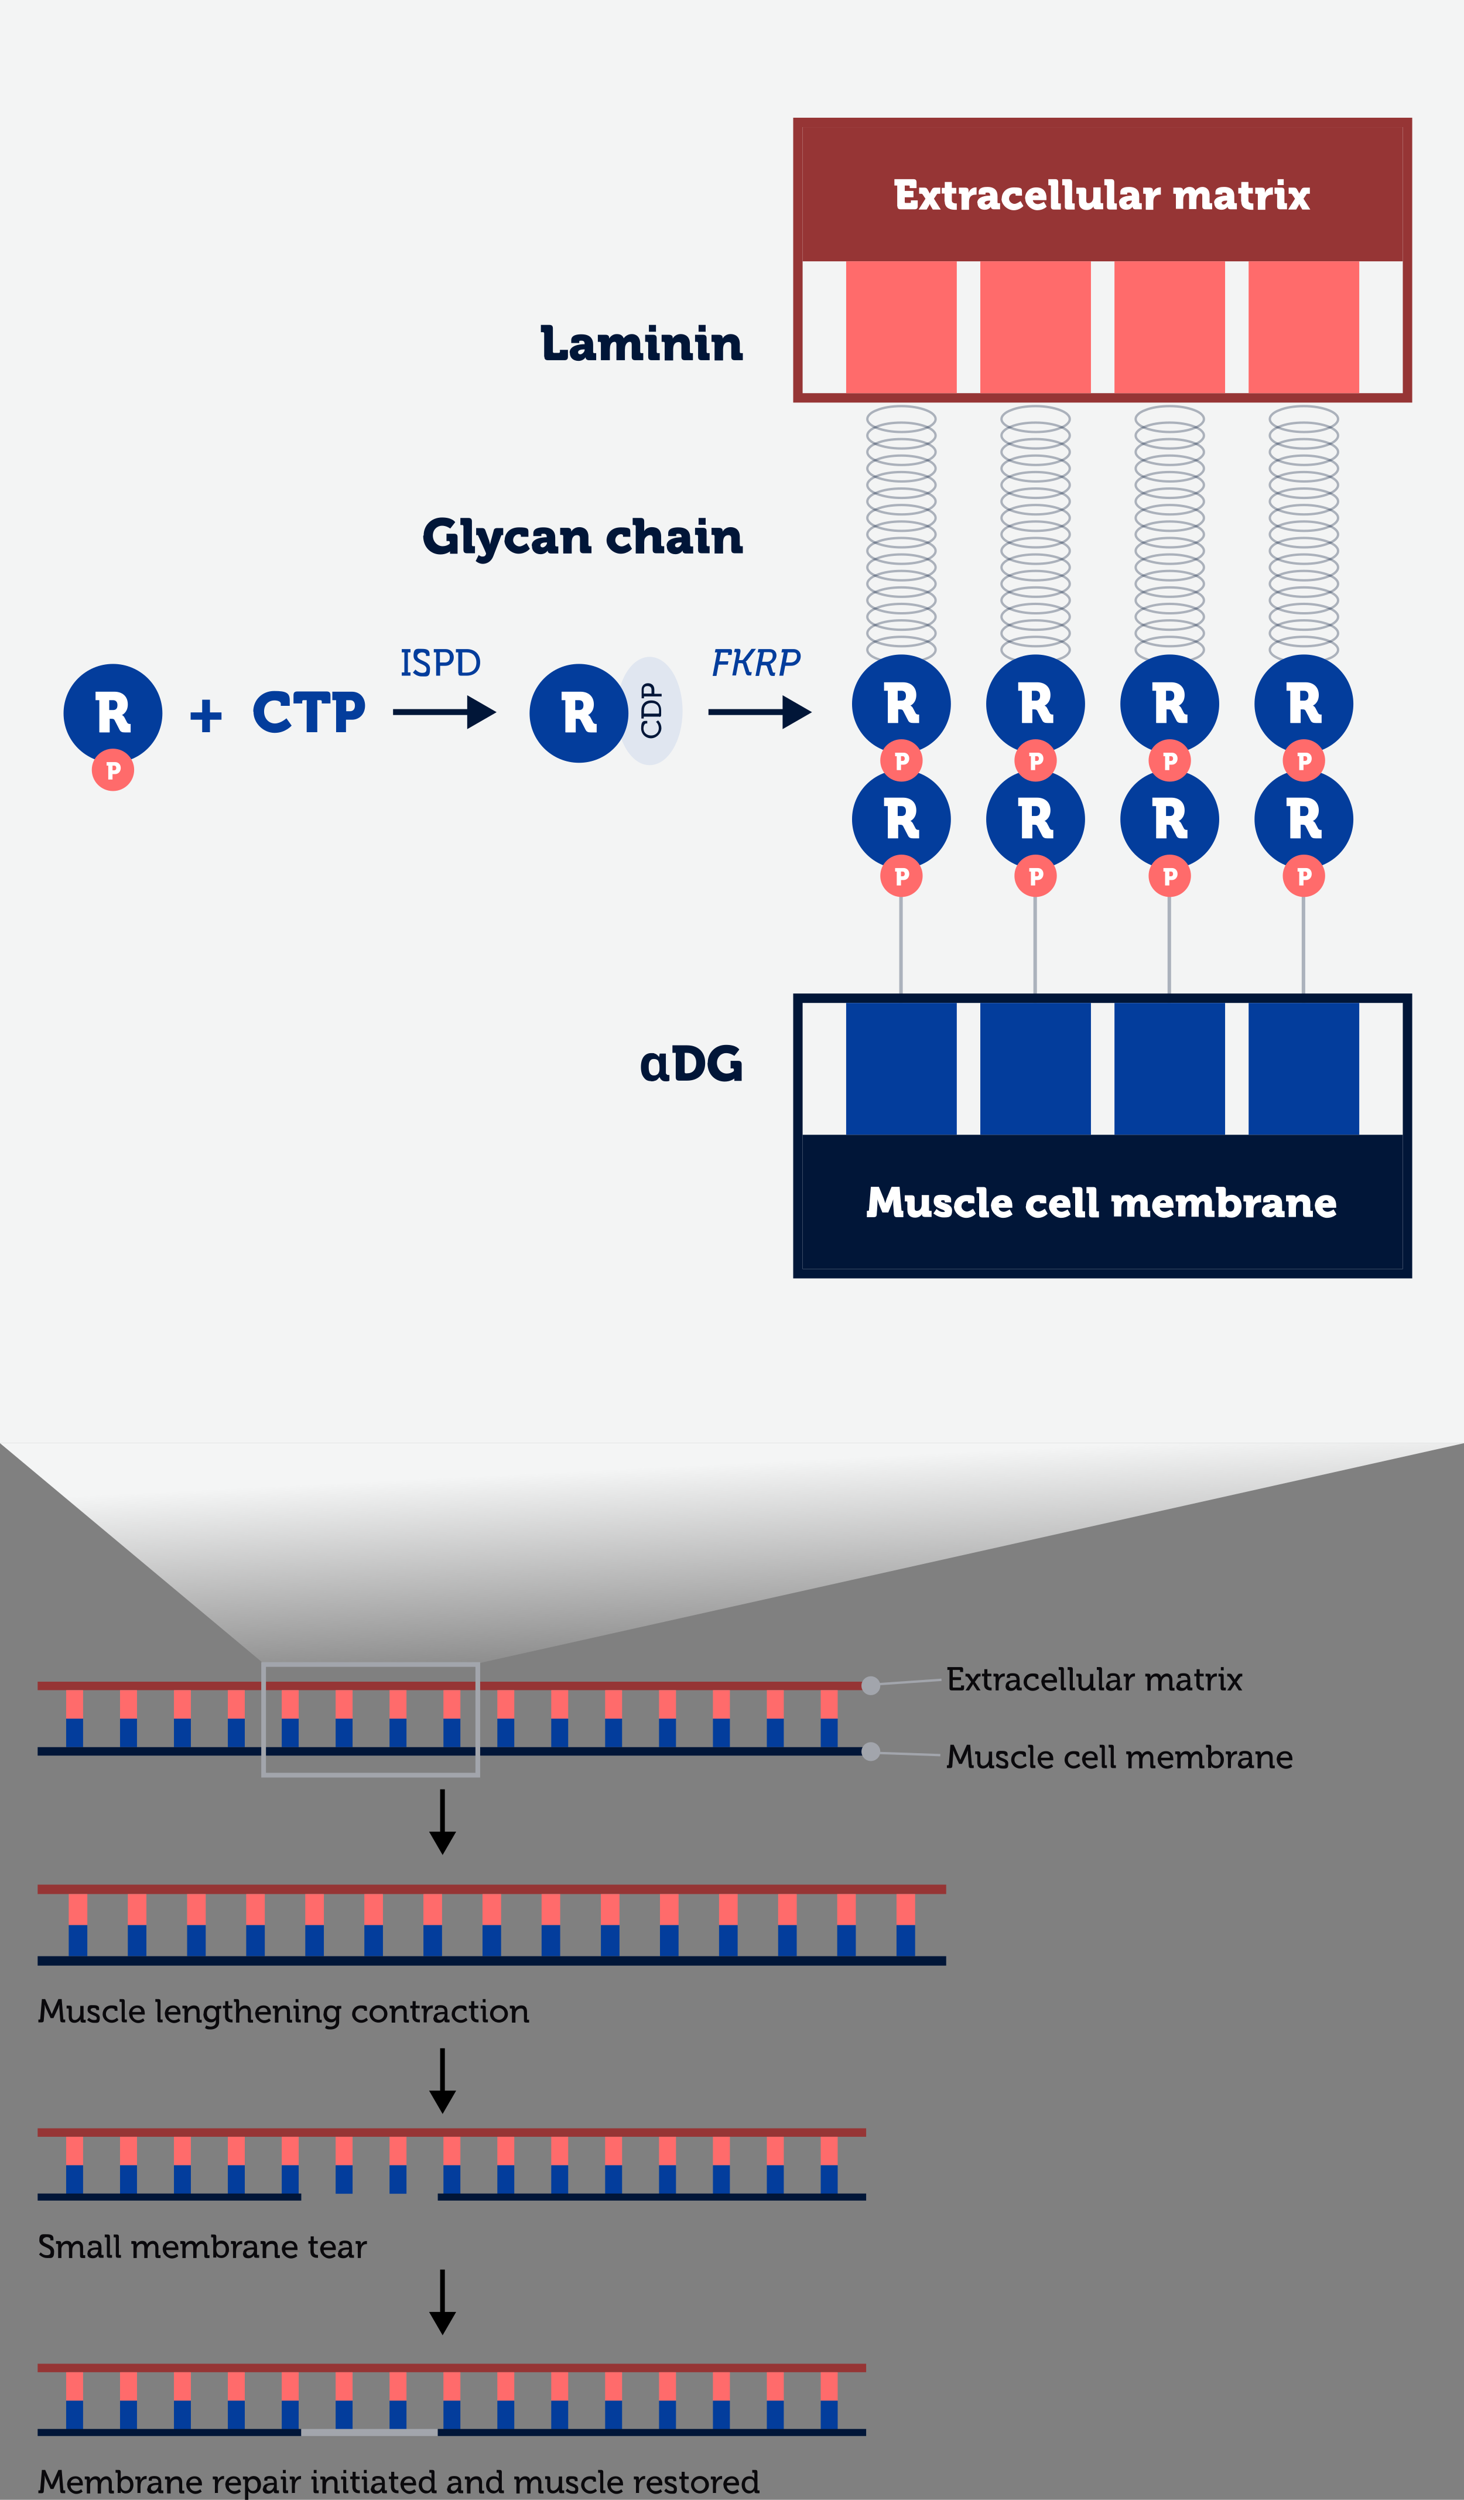 <?xml version="1.0" encoding="UTF-8"?>
<svg xmlns="http://www.w3.org/2000/svg" xmlns:xlink="http://www.w3.org/1999/xlink" id="Layer_1" width="622" height="1061.8" version="1.1" viewBox="0 0 622 1061.8">
  <rect x="0" y="0" width="622" height="1061.8" fill="#808080" stroke="none"/>
  <defs>
    <style>
      .st0 {
        fill: #0a090c;
      }

      .st1 {
        stroke-width: 2px;
      }

      .st1, .st2 {
        stroke: #a2a5ac;
      }

      .st1, .st2, .st3, .st4, .st5, .st6 {
        fill: none;
      }

      .st7 {
        fill: url(#linear-gradient);
      }

      .st8 {
        fill: #ff6b6b;
      }

      .st3 {
        stroke: #abb2bc;
        stroke-width: 1.5px;
      }

      .st9 {
        fill: #fff;
      }

      .st10 {
        fill: #a2a5ac;
      }

      .st4, .st5 {
        stroke-width: 4px;
      }

      .st4, .st6 {
        stroke: #011638;
      }

      .st11 {
        fill: #033d9c;
      }

      .st12 {
        fill: #f3f4f4;
      }

      .st5 {
        stroke: #963535;
      }

      .st6 {
        stroke-opacity: .3;
      }

      .st13 {
        fill: #011638;
      }

      .st14 {
        fill: #963535;
      }

      .st15 {
        fill: #e0e6f0;
      }
    </style>
    <linearGradient id="linear-gradient" x1="315.9" y1="292.2" x2="311.4" y2="382.7" gradientTransform="translate(0 1004) scale(1 -1)" gradientUnits="userSpaceOnUse">
      <stop offset="0" stop-color="#f5f5f5" stop-opacity="0"></stop>
      <stop offset="1" stop-color="#f4f5f5"></stop>
    </linearGradient>
  </defs>
  <rect class="st12" width="622" height="613"></rect>
  <path class="st7" d="M112.5,707h88.5l421-94H0l112.5,94Z"></path>
  <line class="st3" x1="382.8" y1="380" x2="382.8" y2="426"></line>
  <line class="st3" x1="496.8" y1="380" x2="496.8" y2="426"></line>
  <line class="st3" x1="439.8" y1="380" x2="439.8" y2="426"></line>
  <line class="st3" x1="553.8" y1="380" x2="553.8" y2="426"></line>
  <path class="st6" d="M383,172.5c4.1,0,7.8.7,10.4,1.7,1.3.5,2.4,1.1,3.1,1.8.7.7,1,1.3,1,2s-.3,1.3-1,2c-.7.7-1.7,1.3-3.1,1.8-2.6,1.1-6.3,1.7-10.4,1.7s-7.8-.7-10.4-1.7c-1.3-.5-2.4-1.1-3.1-1.8-.7-.7-1-1.3-1-2s.3-1.3,1-2c.7-.7,1.7-1.3,3.1-1.8,2.6-1.1,6.3-1.7,10.4-1.7Z"></path>
  <path class="st6" d="M383,179.5c4.1,0,7.8.7,10.4,1.7,1.3.5,2.4,1.1,3.1,1.8.7.7,1,1.3,1,2s-.3,1.3-1,2c-.7.7-1.7,1.3-3.1,1.8-2.6,1.1-6.3,1.7-10.4,1.7s-7.8-.7-10.4-1.7c-1.3-.5-2.4-1.1-3.1-1.8-.7-.7-1-1.3-1-2s.3-1.3,1-2c.7-.7,1.7-1.3,3.1-1.8,2.6-1.1,6.3-1.7,10.4-1.7Z"></path>
  <path class="st6" d="M383,186.5c4.1,0,7.8.7,10.4,1.7,1.3.5,2.4,1.1,3.1,1.8.7.7,1,1.3,1,2s-.3,1.3-1,2c-.7.7-1.7,1.3-3.1,1.8-2.6,1.1-6.3,1.7-10.4,1.7s-7.8-.7-10.4-1.7c-1.3-.5-2.4-1.1-3.1-1.8-.7-.7-1-1.3-1-2s.3-1.3,1-2c.7-.7,1.7-1.3,3.1-1.8,2.6-1.1,6.3-1.7,10.4-1.7Z"></path>
  <path class="st6" d="M383,193.5c4.1,0,7.8.7,10.4,1.7,1.3.5,2.4,1.1,3.1,1.8.7.7,1,1.3,1,2s-.3,1.3-1,2c-.7.7-1.7,1.3-3.1,1.8-2.6,1.1-6.3,1.7-10.4,1.7s-7.8-.7-10.4-1.7c-1.3-.5-2.4-1.1-3.1-1.8-.7-.7-1-1.3-1-2s.3-1.3,1-2c.7-.7,1.7-1.3,3.1-1.8,2.6-1.1,6.3-1.7,10.4-1.7Z"></path>
  <path class="st6" d="M383,200.5c4.1,0,7.8.7,10.4,1.7,1.3.5,2.4,1.1,3.1,1.8.7.7,1,1.3,1,2s-.3,1.3-1,2c-.7.7-1.7,1.3-3.1,1.8-2.6,1.1-6.3,1.7-10.4,1.7s-7.8-.7-10.4-1.7c-1.3-.5-2.4-1.1-3.1-1.8-.7-.7-1-1.3-1-2s.3-1.3,1-2c.7-.7,1.7-1.3,3.1-1.8,2.6-1.1,6.3-1.7,10.4-1.7Z"></path>
  <path class="st6" d="M383,207.5c4.1,0,7.8.7,10.4,1.7,1.3.5,2.4,1.1,3.1,1.8.7.7,1,1.3,1,2s-.3,1.3-1,2c-.7.7-1.7,1.3-3.1,1.8-2.6,1.1-6.3,1.7-10.4,1.7s-7.8-.7-10.4-1.7c-1.3-.5-2.4-1.1-3.1-1.8-.7-.7-1-1.3-1-2s.3-1.3,1-2c.7-.7,1.7-1.3,3.1-1.8,2.6-1.1,6.3-1.7,10.4-1.7Z"></path>
  <path class="st6" d="M383,214.5c4.1,0,7.8.7,10.4,1.7,1.3.5,2.4,1.1,3.1,1.8.7.7,1,1.3,1,2s-.3,1.3-1,2c-.7.7-1.7,1.3-3.1,1.8-2.6,1.1-6.3,1.7-10.4,1.7s-7.8-.7-10.4-1.7c-1.3-.5-2.4-1.1-3.1-1.8-.7-.7-1-1.3-1-2s.3-1.3,1-2c.7-.7,1.7-1.3,3.1-1.8,2.6-1.1,6.3-1.7,10.4-1.7Z"></path>
  <path class="st6" d="M383,221.5c4.1,0,7.8.7,10.4,1.7,1.3.5,2.4,1.1,3.1,1.8.7.7,1,1.3,1,2s-.3,1.3-1,2c-.7.7-1.7,1.3-3.1,1.8-2.6,1.1-6.3,1.7-10.4,1.7s-7.8-.7-10.4-1.7c-1.3-.5-2.4-1.1-3.1-1.8-.7-.7-1-1.3-1-2s.3-1.3,1-2c.7-.7,1.7-1.3,3.1-1.8,2.6-1.1,6.3-1.7,10.4-1.7Z"></path>
  <path class="st6" d="M383,228.5c4.1,0,7.8.7,10.4,1.7,1.3.5,2.4,1.1,3.1,1.8.7.7,1,1.3,1,2s-.3,1.3-1,2c-.7.7-1.7,1.3-3.1,1.8-2.6,1.1-6.3,1.7-10.4,1.7s-7.8-.7-10.4-1.7c-1.3-.5-2.4-1.1-3.1-1.8-.7-.7-1-1.3-1-2s.3-1.3,1-2c.7-.7,1.7-1.3,3.1-1.8,2.6-1.1,6.3-1.7,10.4-1.7Z"></path>
  <path class="st6" d="M383,235.5c4.1,0,7.8.7,10.4,1.7,1.3.5,2.4,1.1,3.1,1.8.7.7,1,1.3,1,2s-.3,1.3-1,2c-.7.7-1.7,1.3-3.1,1.8-2.6,1.1-6.3,1.7-10.4,1.7s-7.8-.7-10.4-1.7c-1.3-.5-2.4-1.1-3.1-1.8-.7-.7-1-1.3-1-2s.3-1.3,1-2c.7-.7,1.7-1.3,3.1-1.8,2.6-1.1,6.3-1.7,10.4-1.7Z"></path>
  <path class="st6" d="M383,242.5c4.1,0,7.8.7,10.4,1.7,1.3.5,2.4,1.1,3.1,1.8.7.7,1,1.3,1,2s-.3,1.3-1,2c-.7.7-1.7,1.3-3.1,1.8-2.6,1.1-6.3,1.7-10.4,1.7s-7.8-.7-10.4-1.7c-1.3-.5-2.4-1.1-3.1-1.8-.7-.7-1-1.3-1-2s.3-1.3,1-2c.7-.7,1.7-1.3,3.1-1.8,2.6-1.1,6.3-1.7,10.4-1.7Z"></path>
  <path class="st6" d="M383,249.5c4.1,0,7.8.7,10.4,1.7,1.3.5,2.4,1.1,3.1,1.8.7.7,1,1.3,1,2s-.3,1.3-1,2c-.7.7-1.7,1.3-3.1,1.8-2.6,1.1-6.3,1.7-10.4,1.7s-7.8-.7-10.4-1.7c-1.3-.5-2.4-1.1-3.1-1.8-.7-.7-1-1.3-1-2s.3-1.3,1-2c.7-.7,1.7-1.3,3.1-1.8,2.6-1.1,6.3-1.7,10.4-1.7Z"></path>
  <path class="st6" d="M383,256.5c4.1,0,7.8.7,10.4,1.7,1.3.5,2.4,1.1,3.1,1.8.7.7,1,1.3,1,2s-.3,1.3-1,2c-.7.7-1.7,1.3-3.1,1.8-2.6,1.1-6.3,1.7-10.4,1.7s-7.8-.7-10.4-1.7c-1.3-.5-2.4-1.1-3.1-1.8-.7-.7-1-1.3-1-2s.3-1.3,1-2c.7-.7,1.7-1.3,3.1-1.8,2.6-1.1,6.3-1.7,10.4-1.7Z"></path>
  <path class="st6" d="M383,263.5c4.1,0,7.8.7,10.4,1.7,1.3.5,2.4,1.1,3.1,1.8.7.7,1,1.3,1,2s-.3,1.3-1,2c-.7.7-1.7,1.3-3.1,1.8-2.6,1.1-6.3,1.7-10.4,1.7s-7.8-.7-10.4-1.7c-1.3-.5-2.4-1.1-3.1-1.8-.7-.7-1-1.3-1-2s.3-1.3,1-2c.7-.7,1.7-1.3,3.1-1.8,2.6-1.1,6.3-1.7,10.4-1.7Z"></path>
  <path class="st6" d="M383,270.5c4.1,0,7.8.7,10.4,1.7,1.3.5,2.4,1.1,3.1,1.8.7.7,1,1.3,1,2s-.3,1.3-1,2c-.7.7-1.7,1.3-3.1,1.8-2.6,1.1-6.3,1.7-10.4,1.7s-7.8-.7-10.4-1.7c-1.3-.5-2.4-1.1-3.1-1.8-.7-.7-1-1.3-1-2s.3-1.3,1-2c.7-.7,1.7-1.3,3.1-1.8,2.6-1.1,6.3-1.7,10.4-1.7Z"></path>
  <path class="st6" d="M440,172.5c4.1,0,7.8.7,10.4,1.7,1.3.5,2.4,1.1,3.1,1.8.7.7,1,1.3,1,2s-.3,1.3-1,2c-.7.7-1.7,1.3-3.1,1.8-2.6,1.1-6.3,1.7-10.4,1.7s-7.8-.7-10.4-1.7c-1.3-.5-2.4-1.1-3.1-1.8-.7-.7-1-1.3-1-2s.3-1.3,1-2c.7-.7,1.7-1.3,3.1-1.8,2.6-1.1,6.3-1.7,10.4-1.7Z"></path>
  <path class="st6" d="M440,179.5c4.1,0,7.8.7,10.4,1.7,1.3.5,2.4,1.1,3.1,1.8.7.7,1,1.3,1,2s-.3,1.3-1,2c-.7.7-1.7,1.3-3.1,1.8-2.6,1.1-6.3,1.7-10.4,1.7s-7.8-.7-10.4-1.7c-1.3-.5-2.4-1.1-3.1-1.8-.7-.7-1-1.3-1-2s.3-1.3,1-2c.7-.7,1.7-1.3,3.1-1.8,2.6-1.1,6.3-1.7,10.4-1.7Z"></path>
  <path class="st6" d="M440,186.5c4.1,0,7.8.7,10.4,1.7,1.3.5,2.4,1.1,3.1,1.8.7.7,1,1.3,1,2s-.3,1.3-1,2c-.7.7-1.7,1.3-3.1,1.8-2.6,1.1-6.3,1.7-10.4,1.7s-7.8-.7-10.4-1.7c-1.3-.5-2.4-1.1-3.1-1.8-.7-.7-1-1.3-1-2s.3-1.3,1-2c.7-.7,1.7-1.3,3.1-1.8,2.6-1.1,6.3-1.7,10.4-1.7Z"></path>
  <path class="st6" d="M440,193.5c4.1,0,7.8.7,10.4,1.7,1.3.5,2.4,1.1,3.1,1.8.7.7,1,1.3,1,2s-.3,1.3-1,2c-.7.7-1.7,1.3-3.1,1.8-2.6,1.1-6.3,1.7-10.4,1.7s-7.8-.7-10.4-1.7c-1.3-.5-2.4-1.1-3.1-1.8-.7-.7-1-1.3-1-2s.3-1.3,1-2c.7-.7,1.7-1.3,3.1-1.8,2.6-1.1,6.3-1.7,10.4-1.7Z"></path>
  <path class="st6" d="M440,200.5c4.1,0,7.8.7,10.4,1.7,1.3.5,2.4,1.1,3.1,1.8.7.7,1,1.3,1,2s-.3,1.3-1,2c-.7.7-1.7,1.3-3.1,1.8-2.6,1.1-6.3,1.7-10.4,1.7s-7.8-.7-10.4-1.7c-1.3-.5-2.4-1.1-3.1-1.8-.7-.7-1-1.3-1-2s.3-1.3,1-2c.7-.7,1.7-1.3,3.1-1.8,2.6-1.1,6.3-1.7,10.4-1.7Z"></path>
  <path class="st6" d="M440,207.5c4.1,0,7.8.7,10.4,1.7,1.3.5,2.4,1.1,3.1,1.8.7.7,1,1.3,1,2s-.3,1.3-1,2c-.7.7-1.7,1.3-3.1,1.8-2.6,1.1-6.3,1.7-10.4,1.7s-7.8-.7-10.4-1.7c-1.3-.5-2.4-1.1-3.1-1.8-.7-.7-1-1.3-1-2s.3-1.3,1-2c.7-.7,1.7-1.3,3.1-1.8,2.6-1.1,6.3-1.7,10.4-1.7Z"></path>
  <path class="st6" d="M440,214.5c4.1,0,7.8.7,10.4,1.7,1.3.5,2.4,1.1,3.1,1.8.7.7,1,1.3,1,2s-.3,1.3-1,2c-.7.7-1.7,1.3-3.1,1.8-2.6,1.1-6.3,1.7-10.4,1.7s-7.8-.7-10.4-1.7c-1.3-.5-2.4-1.1-3.1-1.8-.7-.7-1-1.3-1-2s.3-1.3,1-2c.7-.7,1.7-1.3,3.1-1.8,2.6-1.1,6.3-1.7,10.4-1.7Z"></path>
  <path class="st6" d="M440,221.5c4.1,0,7.8.7,10.4,1.7,1.3.5,2.4,1.1,3.1,1.8.7.7,1,1.3,1,2s-.3,1.3-1,2c-.7.7-1.7,1.3-3.1,1.8-2.6,1.1-6.3,1.7-10.4,1.7s-7.8-.7-10.4-1.7c-1.3-.5-2.4-1.1-3.1-1.8-.7-.7-1-1.3-1-2s.3-1.3,1-2c.7-.7,1.7-1.3,3.1-1.8,2.6-1.1,6.3-1.7,10.4-1.7Z"></path>
  <path class="st6" d="M440,228.5c4.1,0,7.8.7,10.4,1.7,1.3.5,2.4,1.1,3.1,1.8.7.7,1,1.3,1,2s-.3,1.3-1,2c-.7.7-1.7,1.3-3.1,1.8-2.6,1.1-6.3,1.7-10.4,1.7s-7.8-.7-10.4-1.7c-1.3-.5-2.4-1.1-3.1-1.8-.7-.7-1-1.3-1-2s.3-1.3,1-2c.7-.7,1.7-1.3,3.1-1.8,2.6-1.1,6.3-1.7,10.4-1.7Z"></path>
  <path class="st6" d="M440,235.5c4.1,0,7.8.7,10.4,1.7,1.3.5,2.4,1.1,3.1,1.8.7.7,1,1.3,1,2s-.3,1.3-1,2c-.7.7-1.7,1.3-3.1,1.8-2.6,1.1-6.3,1.7-10.4,1.7s-7.8-.7-10.4-1.7c-1.3-.5-2.4-1.1-3.1-1.8-.7-.7-1-1.3-1-2s.3-1.3,1-2c.7-.7,1.7-1.3,3.1-1.8,2.6-1.1,6.3-1.7,10.4-1.7Z"></path>
  <path class="st6" d="M440,242.5c4.1,0,7.8.7,10.4,1.7,1.3.5,2.4,1.1,3.1,1.8.7.7,1,1.3,1,2s-.3,1.3-1,2c-.7.7-1.7,1.3-3.1,1.8-2.6,1.1-6.3,1.7-10.4,1.7s-7.8-.7-10.4-1.7c-1.3-.5-2.4-1.1-3.1-1.8-.7-.7-1-1.3-1-2s.3-1.3,1-2c.7-.7,1.7-1.3,3.1-1.8,2.6-1.1,6.3-1.7,10.4-1.7Z"></path>
  <path class="st6" d="M440,249.5c4.1,0,7.8.7,10.4,1.7,1.3.5,2.4,1.1,3.1,1.8.7.7,1,1.3,1,2s-.3,1.3-1,2c-.7.7-1.7,1.3-3.1,1.8-2.6,1.1-6.3,1.7-10.4,1.7s-7.8-.7-10.4-1.7c-1.3-.5-2.4-1.1-3.1-1.8-.7-.7-1-1.3-1-2s.3-1.3,1-2c.7-.7,1.7-1.3,3.1-1.8,2.6-1.1,6.3-1.7,10.4-1.7Z"></path>
  <path class="st6" d="M440,256.5c4.1,0,7.8.7,10.4,1.7,1.3.5,2.4,1.1,3.1,1.8.7.7,1,1.3,1,2s-.3,1.3-1,2c-.7.7-1.7,1.3-3.1,1.8-2.6,1.1-6.3,1.7-10.4,1.7s-7.8-.7-10.4-1.7c-1.3-.5-2.4-1.1-3.1-1.8-.7-.7-1-1.3-1-2s.3-1.3,1-2c.7-.7,1.7-1.3,3.1-1.8,2.6-1.1,6.3-1.7,10.4-1.7Z"></path>
  <path class="st6" d="M440,263.5c4.1,0,7.8.7,10.4,1.7,1.3.5,2.4,1.1,3.1,1.8.7.7,1,1.3,1,2s-.3,1.3-1,2c-.7.7-1.7,1.3-3.1,1.8-2.6,1.1-6.3,1.7-10.4,1.7s-7.8-.7-10.4-1.7c-1.3-.5-2.4-1.1-3.1-1.8-.7-.7-1-1.3-1-2s.3-1.3,1-2c.7-.7,1.7-1.3,3.1-1.8,2.6-1.1,6.3-1.7,10.4-1.7Z"></path>
  <path class="st6" d="M440,270.5c4.1,0,7.8.7,10.4,1.7,1.3.5,2.4,1.1,3.1,1.8.7.7,1,1.3,1,2s-.3,1.3-1,2c-.7.7-1.7,1.3-3.1,1.8-2.6,1.1-6.3,1.7-10.4,1.7s-7.8-.7-10.4-1.7c-1.3-.5-2.4-1.1-3.1-1.8-.7-.7-1-1.3-1-2s.3-1.3,1-2c.7-.7,1.7-1.3,3.1-1.8,2.6-1.1,6.3-1.7,10.4-1.7Z"></path>
  <path class="st6" d="M497,172.5c4.1,0,7.8.7,10.4,1.7,1.3.5,2.4,1.1,3.1,1.8.7.7,1,1.3,1,2s-.3,1.3-1,2c-.7.7-1.7,1.3-3.1,1.8-2.6,1.1-6.3,1.7-10.4,1.7s-7.8-.7-10.4-1.7c-1.3-.5-2.4-1.1-3.1-1.8-.7-.7-1-1.3-1-2s.3-1.3,1-2c.7-.7,1.7-1.3,3.1-1.8,2.6-1.1,6.3-1.7,10.4-1.7Z"></path>
  <path class="st6" d="M497,179.5c4.1,0,7.8.7,10.4,1.7,1.3.5,2.4,1.1,3.1,1.8.7.7,1,1.3,1,2s-.3,1.3-1,2c-.7.7-1.7,1.3-3.1,1.8-2.6,1.1-6.3,1.7-10.4,1.7s-7.8-.7-10.4-1.7c-1.3-.5-2.4-1.1-3.1-1.8-.7-.7-1-1.3-1-2s.3-1.3,1-2c.7-.7,1.7-1.3,3.1-1.8,2.6-1.1,6.3-1.7,10.4-1.7Z"></path>
  <path class="st6" d="M497,186.5c4.1,0,7.8.7,10.4,1.7,1.3.5,2.4,1.1,3.1,1.8.7.7,1,1.3,1,2s-.3,1.3-1,2c-.7.7-1.7,1.3-3.1,1.8-2.6,1.1-6.3,1.7-10.4,1.7s-7.8-.7-10.4-1.7c-1.3-.5-2.4-1.1-3.1-1.8-.7-.7-1-1.3-1-2s.3-1.3,1-2c.7-.7,1.7-1.3,3.1-1.8,2.6-1.1,6.3-1.7,10.4-1.7Z"></path>
  <path class="st6" d="M497,193.5c4.1,0,7.8.7,10.4,1.7,1.3.5,2.4,1.1,3.1,1.8.7.7,1,1.3,1,2s-.3,1.3-1,2c-.7.7-1.7,1.3-3.1,1.8-2.6,1.1-6.3,1.7-10.4,1.7s-7.8-.7-10.4-1.7c-1.3-.5-2.4-1.1-3.1-1.8-.7-.7-1-1.3-1-2s.3-1.3,1-2c.7-.7,1.7-1.3,3.1-1.8,2.6-1.1,6.3-1.7,10.4-1.7Z"></path>
  <path class="st6" d="M497,200.5c4.1,0,7.8.7,10.4,1.7,1.3.5,2.4,1.1,3.1,1.8.7.7,1,1.3,1,2s-.3,1.3-1,2c-.7.7-1.7,1.3-3.1,1.8-2.6,1.1-6.3,1.7-10.4,1.7s-7.8-.7-10.4-1.7c-1.3-.5-2.4-1.1-3.1-1.8-.7-.7-1-1.3-1-2s.3-1.3,1-2c.7-.7,1.7-1.3,3.1-1.8,2.6-1.1,6.3-1.7,10.4-1.7Z"></path>
  <path class="st6" d="M497,207.5c4.1,0,7.8.7,10.4,1.7,1.3.5,2.4,1.1,3.1,1.8.7.7,1,1.3,1,2s-.3,1.3-1,2c-.7.7-1.7,1.3-3.1,1.8-2.6,1.1-6.3,1.7-10.4,1.7s-7.8-.7-10.4-1.7c-1.3-.5-2.4-1.1-3.1-1.8-.7-.7-1-1.3-1-2s.3-1.3,1-2c.7-.7,1.7-1.3,3.1-1.8,2.6-1.1,6.3-1.7,10.4-1.7Z"></path>
  <path class="st6" d="M497,214.5c4.1,0,7.8.7,10.4,1.7,1.3.5,2.4,1.1,3.1,1.8.7.7,1,1.3,1,2s-.3,1.3-1,2c-.7.7-1.7,1.3-3.1,1.8-2.6,1.1-6.3,1.7-10.4,1.7s-7.8-.7-10.4-1.7c-1.3-.5-2.4-1.1-3.1-1.8-.7-.7-1-1.3-1-2s.3-1.3,1-2c.7-.7,1.7-1.3,3.1-1.8,2.6-1.1,6.3-1.7,10.4-1.7Z"></path>
  <path class="st6" d="M497,221.5c4.1,0,7.8.7,10.4,1.7,1.3.5,2.4,1.1,3.1,1.8.7.7,1,1.3,1,2s-.3,1.3-1,2c-.7.7-1.7,1.3-3.1,1.8-2.6,1.1-6.3,1.7-10.4,1.7s-7.8-.7-10.4-1.7c-1.3-.5-2.4-1.1-3.1-1.8-.7-.7-1-1.3-1-2s.3-1.3,1-2c.7-.7,1.7-1.3,3.1-1.8,2.6-1.1,6.3-1.7,10.4-1.7Z"></path>
  <path class="st6" d="M497,228.5c4.1,0,7.8.7,10.4,1.7,1.3.5,2.4,1.1,3.1,1.8.7.7,1,1.3,1,2s-.3,1.3-1,2c-.7.7-1.7,1.3-3.1,1.8-2.6,1.1-6.3,1.7-10.4,1.7s-7.8-.7-10.4-1.7c-1.3-.5-2.4-1.1-3.1-1.8-.7-.7-1-1.3-1-2s.3-1.3,1-2c.7-.7,1.7-1.3,3.1-1.8,2.6-1.1,6.3-1.7,10.4-1.7Z"></path>
  <path class="st6" d="M497,235.5c4.1,0,7.8.7,10.4,1.7,1.3.5,2.4,1.1,3.1,1.8.7.7,1,1.3,1,2s-.3,1.3-1,2c-.7.7-1.7,1.3-3.1,1.8-2.6,1.1-6.3,1.7-10.4,1.7s-7.8-.7-10.4-1.7c-1.3-.5-2.4-1.1-3.1-1.8-.7-.7-1-1.3-1-2s.3-1.3,1-2c.7-.7,1.7-1.3,3.1-1.8,2.6-1.1,6.3-1.7,10.4-1.7Z"></path>
  <path class="st6" d="M497,242.5c4.1,0,7.8.7,10.4,1.7,1.3.5,2.4,1.1,3.1,1.8.7.7,1,1.3,1,2s-.3,1.3-1,2c-.7.7-1.7,1.3-3.1,1.8-2.6,1.1-6.3,1.7-10.4,1.7s-7.8-.7-10.4-1.7c-1.3-.5-2.4-1.1-3.1-1.8-.7-.7-1-1.3-1-2s.3-1.3,1-2c.7-.7,1.7-1.3,3.1-1.8,2.6-1.1,6.3-1.7,10.4-1.7Z"></path>
  <path class="st6" d="M497,249.5c4.1,0,7.8.7,10.4,1.7,1.3.5,2.4,1.1,3.1,1.8.7.7,1,1.3,1,2s-.3,1.3-1,2c-.7.7-1.7,1.3-3.1,1.8-2.6,1.1-6.3,1.7-10.4,1.7s-7.8-.7-10.4-1.7c-1.3-.5-2.4-1.1-3.1-1.8-.7-.7-1-1.3-1-2s.3-1.3,1-2c.7-.7,1.7-1.3,3.1-1.8,2.6-1.1,6.3-1.7,10.4-1.7Z"></path>
  <path class="st6" d="M497,256.5c4.1,0,7.8.7,10.4,1.7,1.3.5,2.4,1.1,3.1,1.8.7.7,1,1.3,1,2s-.3,1.3-1,2c-.7.7-1.7,1.3-3.1,1.8-2.6,1.1-6.3,1.7-10.4,1.7s-7.8-.7-10.4-1.7c-1.3-.5-2.4-1.1-3.1-1.8-.7-.7-1-1.3-1-2s.3-1.3,1-2c.7-.7,1.7-1.3,3.1-1.8,2.6-1.1,6.3-1.7,10.4-1.7Z"></path>
  <path class="st6" d="M497,263.5c4.1,0,7.8.7,10.4,1.7,1.3.5,2.4,1.1,3.1,1.8.7.7,1,1.3,1,2s-.3,1.3-1,2c-.7.7-1.7,1.3-3.1,1.8-2.6,1.1-6.3,1.7-10.4,1.7s-7.8-.7-10.4-1.7c-1.3-.5-2.4-1.1-3.1-1.8-.7-.7-1-1.3-1-2s.3-1.3,1-2c.7-.7,1.7-1.3,3.1-1.8,2.6-1.1,6.3-1.7,10.4-1.7Z"></path>
  <path class="st6" d="M497,270.5c4.1,0,7.8.7,10.4,1.7,1.3.5,2.4,1.1,3.1,1.8.7.7,1,1.3,1,2s-.3,1.3-1,2c-.7.7-1.7,1.3-3.1,1.8-2.6,1.1-6.3,1.7-10.4,1.7s-7.8-.7-10.4-1.7c-1.3-.5-2.4-1.1-3.1-1.8-.7-.7-1-1.3-1-2s.3-1.3,1-2c.7-.7,1.7-1.3,3.1-1.8,2.6-1.1,6.3-1.7,10.4-1.7Z"></path>
  <path class="st6" d="M554,172.5c4.1,0,7.8.7,10.4,1.7,1.3.5,2.4,1.1,3.1,1.8.7.7,1,1.3,1,2s-.3,1.3-1,2c-.7.7-1.7,1.3-3.1,1.8-2.6,1.1-6.3,1.7-10.4,1.7s-7.8-.7-10.4-1.7c-1.3-.5-2.4-1.1-3.1-1.8-.7-.7-1-1.3-1-2s.3-1.3,1-2c.7-.7,1.7-1.3,3.1-1.8,2.6-1.1,6.3-1.7,10.4-1.7Z"></path>
  <path class="st6" d="M554,179.5c4.1,0,7.8.7,10.4,1.7,1.3.5,2.4,1.1,3.1,1.8.7.7,1,1.3,1,2s-.3,1.3-1,2c-.7.7-1.7,1.3-3.1,1.8-2.6,1.1-6.3,1.7-10.4,1.7s-7.8-.7-10.4-1.7c-1.3-.5-2.4-1.1-3.1-1.8-.7-.7-1-1.3-1-2s.3-1.3,1-2c.7-.7,1.7-1.3,3.1-1.8,2.6-1.1,6.3-1.7,10.4-1.7Z"></path>
  <path class="st6" d="M554,186.5c4.1,0,7.8.7,10.4,1.7,1.3.5,2.4,1.1,3.1,1.8.7.7,1,1.3,1,2s-.3,1.3-1,2c-.7.7-1.7,1.3-3.1,1.8-2.6,1.1-6.3,1.7-10.4,1.7s-7.8-.7-10.4-1.7c-1.3-.5-2.4-1.1-3.1-1.8-.7-.7-1-1.3-1-2s.3-1.3,1-2c.7-.7,1.7-1.3,3.1-1.8,2.6-1.1,6.3-1.7,10.4-1.7Z"></path>
  <path class="st6" d="M554,193.5c4.1,0,7.8.7,10.4,1.7,1.3.5,2.4,1.1,3.1,1.8.7.7,1,1.3,1,2s-.3,1.3-1,2c-.7.7-1.7,1.3-3.1,1.8-2.6,1.1-6.3,1.7-10.4,1.7s-7.8-.7-10.4-1.7c-1.3-.5-2.4-1.1-3.1-1.8-.7-.7-1-1.3-1-2s.3-1.3,1-2c.7-.7,1.7-1.3,3.1-1.8,2.6-1.1,6.3-1.7,10.4-1.7Z"></path>
  <path class="st6" d="M554,200.5c4.1,0,7.8.7,10.4,1.7,1.3.5,2.4,1.1,3.1,1.8.7.7,1,1.3,1,2s-.3,1.3-1,2c-.7.7-1.7,1.3-3.1,1.8-2.6,1.1-6.3,1.7-10.4,1.7s-7.8-.7-10.4-1.7c-1.3-.5-2.4-1.1-3.1-1.8-.7-.7-1-1.3-1-2s.3-1.3,1-2c.7-.7,1.7-1.3,3.1-1.8,2.6-1.1,6.3-1.7,10.4-1.7Z"></path>
  <path class="st6" d="M554,207.5c4.1,0,7.8.7,10.4,1.7,1.3.5,2.4,1.1,3.1,1.8.7.7,1,1.3,1,2s-.3,1.3-1,2c-.7.7-1.7,1.3-3.1,1.8-2.6,1.1-6.3,1.7-10.4,1.7s-7.8-.7-10.4-1.7c-1.3-.5-2.4-1.1-3.1-1.8-.7-.7-1-1.3-1-2s.3-1.3,1-2c.7-.7,1.7-1.3,3.1-1.8,2.6-1.1,6.3-1.7,10.4-1.7Z"></path>
  <path class="st6" d="M554,214.5c4.1,0,7.8.7,10.4,1.7,1.3.5,2.4,1.1,3.1,1.8.7.7,1,1.3,1,2s-.3,1.3-1,2c-.7.7-1.7,1.3-3.1,1.8-2.6,1.1-6.3,1.7-10.4,1.7s-7.8-.7-10.4-1.7c-1.3-.5-2.4-1.1-3.1-1.8-.7-.7-1-1.3-1-2s.3-1.3,1-2c.7-.7,1.7-1.3,3.1-1.8,2.6-1.1,6.3-1.7,10.4-1.7Z"></path>
  <path class="st6" d="M554,221.5c4.1,0,7.8.7,10.4,1.7,1.3.5,2.4,1.1,3.1,1.8.7.7,1,1.3,1,2s-.3,1.3-1,2c-.7.7-1.7,1.3-3.1,1.8-2.6,1.1-6.3,1.7-10.4,1.7s-7.8-.7-10.4-1.7c-1.3-.5-2.4-1.1-3.1-1.8-.7-.7-1-1.3-1-2s.3-1.3,1-2c.7-.7,1.7-1.3,3.1-1.8,2.6-1.1,6.3-1.7,10.4-1.7Z"></path>
  <path class="st6" d="M554,228.5c4.1,0,7.8.7,10.4,1.7,1.3.5,2.4,1.1,3.1,1.8.7.7,1,1.3,1,2s-.3,1.3-1,2c-.7.7-1.7,1.3-3.1,1.8-2.6,1.1-6.3,1.7-10.4,1.7s-7.8-.7-10.4-1.7c-1.3-.5-2.4-1.1-3.1-1.8-.7-.7-1-1.3-1-2s.3-1.3,1-2c.7-.7,1.7-1.3,3.1-1.8,2.6-1.1,6.3-1.7,10.4-1.7Z"></path>
  <path class="st6" d="M554,235.5c4.1,0,7.8.7,10.4,1.7,1.3.5,2.4,1.1,3.1,1.8.7.7,1,1.3,1,2s-.3,1.3-1,2c-.7.7-1.7,1.3-3.1,1.8-2.6,1.1-6.3,1.7-10.4,1.7s-7.8-.7-10.4-1.7c-1.3-.5-2.4-1.1-3.1-1.8-.7-.7-1-1.3-1-2s.3-1.3,1-2c.7-.7,1.7-1.3,3.1-1.8,2.6-1.1,6.3-1.7,10.4-1.7Z"></path>
  <path class="st6" d="M554,242.5c4.1,0,7.8.7,10.4,1.7,1.3.5,2.4,1.1,3.1,1.8.7.7,1,1.3,1,2s-.3,1.3-1,2c-.7.7-1.7,1.3-3.1,1.8-2.6,1.1-6.3,1.7-10.4,1.7s-7.8-.7-10.4-1.7c-1.3-.5-2.4-1.1-3.1-1.8-.7-.7-1-1.3-1-2s.3-1.3,1-2c.7-.7,1.7-1.3,3.1-1.8,2.6-1.1,6.3-1.7,10.4-1.7Z"></path>
  <path class="st6" d="M554,249.5c4.1,0,7.8.7,10.4,1.7,1.3.5,2.4,1.1,3.1,1.8.7.7,1,1.3,1,2s-.3,1.3-1,2c-.7.7-1.7,1.3-3.1,1.8-2.6,1.1-6.3,1.7-10.4,1.7s-7.8-.7-10.4-1.7c-1.3-.5-2.4-1.1-3.1-1.8-.7-.7-1-1.3-1-2s.3-1.3,1-2c.7-.7,1.7-1.3,3.1-1.8,2.6-1.1,6.3-1.7,10.4-1.7Z"></path>
  <path class="st6" d="M554,256.5c4.1,0,7.8.7,10.4,1.7,1.3.5,2.4,1.1,3.1,1.8.7.7,1,1.3,1,2s-.3,1.3-1,2c-.7.7-1.7,1.3-3.1,1.8-2.6,1.1-6.3,1.7-10.4,1.7s-7.8-.7-10.4-1.7c-1.3-.5-2.4-1.1-3.1-1.8-.7-.7-1-1.3-1-2s.3-1.3,1-2c.7-.7,1.7-1.3,3.1-1.8,2.6-1.1,6.3-1.7,10.4-1.7Z"></path>
  <path class="st6" d="M554,263.5c4.1,0,7.8.7,10.4,1.7,1.3.5,2.4,1.1,3.1,1.8.7.7,1,1.3,1,2s-.3,1.3-1,2c-.7.7-1.7,1.3-3.1,1.8-2.6,1.1-6.3,1.7-10.4,1.7s-7.8-.7-10.4-1.7c-1.3-.5-2.4-1.1-3.1-1.8-.7-.7-1-1.3-1-2s.3-1.3,1-2c.7-.7,1.7-1.3,3.1-1.8,2.6-1.1,6.3-1.7,10.4-1.7Z"></path>
  <path class="st6" d="M554,270.5c4.1,0,7.8.7,10.4,1.7,1.3.5,2.4,1.1,3.1,1.8.7.7,1,1.3,1,2s-.3,1.3-1,2c-.7.7-1.7,1.3-3.1,1.8-2.6,1.1-6.3,1.7-10.4,1.7s-7.8-.7-10.4-1.7c-1.3-.5-2.4-1.1-3.1-1.8-.7-.7-1-1.3-1-2s.3-1.3,1-2c.7-.7,1.7-1.3,3.1-1.8,2.6-1.1,6.3-1.7,10.4-1.7Z"></path>
  <rect class="st5" x="339" y="52" width="259" height="117"></rect>
  <rect class="st14" x="341" y="54" width="255" height="57"></rect>
  <path class="st9" d="M381.2,87.7v-8.9h-1.2v-2.7h8.1c.9,0,1.3.4,1.3,1.3v2.5h-2.9v-.7c0-.3-.1-.4-.4-.4h-1.7v2.3h3.7v2.7h-3.7v2c0,.3.1.4.4.4h1.8c.3,0,.4-.1.4-.4v-.7h2.9v2.5c0,.9-.4,1.3-1.3,1.3h-6c-.9,0-1.3-.4-1.3-1.3ZM390.3,89l2.9-4.6-1.2-1.8c-.2-.2-.2-.3-.6-.3h-.9v-2.6h2.3c.6,0,1,.2,1.3.8l.6,1.1c.1.2.3.6.3.6h0s.2-.4.3-.6l.6-1.1c.3-.6.7-.8,1.3-.8h2.3v2.6h-.9c-.4,0-.4,0-.6.3l-1.2,1.8,2.9,4.6h-3.4l-1.1-1.9c0-.2-.2-.5-.2-.5h0s-.1.3-.2.5l-1.1,1.9h-3.4ZM401.3,85.6v-3.4h-1.2v-2.4h1.3v-2.5h3v2.5h1.9v2.4h-1.9v3c0,1,1.1,1.2,1.7,1.2s.4,0,.4,0v2.7s-.3,0-.8,0c-1.5,0-4.3-.4-4.3-3.5ZM408.5,89v-6.3c0-.3-.1-.4-.4-.4h-.7v-2.6h2.8c.8,0,1.3.3,1.3,1.2v.5c0,.3,0,.5,0,.5h0c.4-1.3,1.6-2.3,3-2.3s.4,0,.4,0v3.1s-.3,0-.6,0c-.7,0-1.9.2-2.4,1.6-.1.3-.2.8-.2,1.3v3.5h-3.1ZM415.2,86.2c0-2.8,3.9-3.1,5.4-3.1h.1c0-1-.4-1.3-1.2-1.3s-.8,0-.8.4v.4h-2.9v-1c0-2.1,2.6-2.2,3.7-2.2,3.2,0,4.3,1.7,4.3,3.8v2.7c0,.3.1.4.4.4h.7v2.6h-2.7c-.9,0-1.2-.6-1.2-1v-.2h0s-.6,1.4-2.6,1.4-3.1-1.2-3.1-3ZM418.3,86.1c0,.4.3.8.9.8s1.5-.9,1.5-1.6h0c0-.1-.3-.1-.3-.1-1,0-2.1.3-2.1,1ZM425.6,84.4c0-2.4,1.7-4.8,5.2-4.8s3.4.5,3.4,2.2v1.3h-2.7v-.5c0-.3-.3-.4-.7-.4-1.3,0-2.1,1-2.1,2.2s1.2,2.2,2.3,2.2,2.6-1.2,2.6-1.2l1.2,2.1s-1.5,1.8-4.1,1.8-5.2-2.3-5.2-4.9ZM435.5,84.4c0-2.7,1.8-4.8,4.8-4.8s4.3,1.9,4.3,4.5,0,.9,0,.9h-5.8c.2,1.2,1.2,1.7,2.2,1.7s2.5-1,2.5-1l1.2,2.1s-1.5,1.5-4,1.5-5.1-2.4-5.1-4.9ZM438.7,83h2.6c0-.6-.5-1.2-1.1-1.2s-1.4.5-1.5,1.2ZM446.5,87.7v-8.6c0-.3-.1-.4-.4-.4h-.7v-2.6h2.9c.9,0,1.3.4,1.3,1.3v8.6c0,.3.1.4.4.4h.7v2.6h-2.9c-.9,0-1.3-.4-1.3-1.3ZM452.4,87.7v-8.6c0-.3-.1-.4-.4-.4h-.7v-2.6h2.9c.9,0,1.3.4,1.3,1.3v8.6c0,.3.1.4.4.4h.7v2.6h-2.9c-.9,0-1.3-.4-1.3-1.3ZM458.4,85.7v-3c0-.3-.1-.4-.4-.4h-.7v-2.6h2.9c.9,0,1.3.4,1.3,1.3v4.1c0,.9.3,1.2,1,1.2,1.3,0,2-1.2,2-2.6v-4.1h3.1v6.3c0,.3.1.4.4.4h.7v2.6h-2.8c-.8,0-1.3-.4-1.3-1h0c0-.2,0-.3,0-.3h0c-.5,1-1.6,1.6-2.9,1.6-1.8,0-3.3-.9-3.3-3.5ZM470.3,87.7v-8.6c0-.3-.1-.4-.4-.4h-.7v-2.6h2.9c.9,0,1.3.4,1.3,1.3v8.6c0,.3.1.4.4.4h.7v2.6h-2.9c-.9,0-1.3-.4-1.3-1.3ZM475.4,86.2c0-2.8,3.9-3.1,5.4-3.1h.1c0-1-.4-1.3-1.2-1.3s-.8,0-.8.4v.4h-2.9v-1c0-2.1,2.6-2.2,3.7-2.2,3.2,0,4.3,1.7,4.3,3.8v2.7c0,.3.1.4.4.4h.7v2.6h-2.7c-.9,0-1.2-.6-1.2-1v-.2h0s-.6,1.4-2.6,1.4-3.1-1.2-3.1-3ZM478.5,86.1c0,.4.3.8.9.8s1.5-.9,1.5-1.6h0c0-.1-.3-.1-.3-.1-1,0-2.1.3-2.1,1ZM486.8,89v-6.3c0-.3-.1-.4-.4-.4h-.7v-2.6h2.8c.8,0,1.3.3,1.3,1.2v.5c0,.3,0,.5,0,.5h0c.4-1.3,1.6-2.3,3-2.3s.4,0,.4,0v3.1s-.3,0-.6,0c-.7,0-1.9.2-2.4,1.6-.1.3-.2.8-.2,1.3v3.5h-3.1ZM499.6,89v-6.3c0-.3-.1-.4-.4-.4h-.7v-2.6h2.8c.8,0,1.3.4,1.3,1h0c0,.2,0,.3,0,.3h0c.4-.6,1.3-1.6,2.7-1.6s2.1.5,2.6,1.6h0c.5-.8,1.6-1.6,3-1.6s3,.9,3,3.5v3c0,.3.1.4.4.4h.7v2.6h-2.9c-.9,0-1.3-.4-1.3-1.3v-4.2c0-.7-.1-1.2-.7-1.2-.9,0-1.5.8-1.7,1.8,0,.3-.1.7-.1,1v3.8h-3.1v-5.5c0-.7-.1-1.2-.7-1.2-.9,0-1.4.7-1.7,1.7,0,.3-.1.7-.1,1.1v3.8h-3.1ZM515.8,86.2c0-2.8,3.9-3.1,5.4-3.1h.1c0-1-.4-1.3-1.2-1.3s-.8,0-.8.4v.4h-2.9v-1c0-2.1,2.6-2.2,3.7-2.2,3.2,0,4.3,1.7,4.3,3.8v2.7c0,.3.1.4.4.4h.7v2.6h-2.7c-.9,0-1.2-.6-1.2-1v-.2h0s-.6,1.4-2.6,1.4-3.1-1.2-3.1-3ZM519,86.1c0,.4.3.8.9.8s1.5-.9,1.5-1.6h0c0-.1-.3-.1-.3-.1-1,0-2.1.3-2.1,1ZM527.3,85.6v-3.4h-1.2v-2.4h1.3v-2.5h3v2.5h1.9v2.4h-1.9v3c0,1,1.1,1.2,1.7,1.2s.4,0,.4,0v2.7s-.3,0-.8,0c-1.5,0-4.3-.4-4.3-3.5ZM534.4,89v-6.3c0-.3-.1-.4-.4-.4h-.7v-2.6h2.8c.8,0,1.3.3,1.3,1.2v.5c0,.3,0,.5,0,.5h0c.4-1.3,1.6-2.3,3-2.3s.4,0,.4,0v3.1s-.3,0-.6,0c-.7,0-1.9.2-2.4,1.6-.1.3-.2.8-.2,1.3v3.5h-3.1ZM542.8,78.6v-2.5h2.6v2.5h-2.6ZM542.6,87.7v-5c0-.3-.1-.4-.4-.4h-.7v-2.6h2.9c.9,0,1.3.4,1.3,1.3v4.9c0,.3.1.4.4.4h.7v2.6h-2.9c-.9,0-1.3-.4-1.3-1.3ZM547.3,89l2.9-4.6-1.2-1.8c-.2-.2-.2-.3-.6-.3h-.9v-2.6h2.3c.6,0,1,.2,1.3.8l.6,1.1c.1.2.3.6.3.6h0s.2-.4.3-.6l.6-1.1c.3-.6.7-.8,1.3-.8h2.3v2.6h-.9c-.4,0-.4,0-.6.3l-1.2,1.8,2.9,4.6h-3.4l-1.1-1.9c0-.2-.2-.5-.2-.5h0s-.1.3-.2.5l-1.1,1.9h-3.4Z"></path>
  <rect class="st8" x="359.5" y="111" width="47" height="56"></rect>
  <rect class="st8" x="416.5" y="111" width="47" height="56"></rect>
  <rect class="st8" x="473.5" y="111" width="47" height="56"></rect>
  <rect class="st8" x="530.5" y="111" width="47" height="56"></rect>
  <rect class="st4" x="339" y="424" width="259" height="117"></rect>
  <rect class="st11" x="359.5" y="426" width="47" height="56"></rect>
  <rect class="st11" x="416.5" y="426" width="47" height="56"></rect>
  <rect class="st11" x="473.5" y="426" width="47" height="56"></rect>
  <rect class="st11" x="530.5" y="426" width="47" height="56"></rect>
  <rect class="st13" x="341" y="482" width="255" height="57"></rect>
  <path class="st9" d="M368.3,517v-2.7h.5c.3,0,.4-.1.4-.4l.8-9.8h3.4l2.1,5.1c.3.8.6,1.9.6,1.9h0s.3-1,.6-1.9l2.1-5.1h3.4l.8,9.8c0,.3.1.4.4.4h.4v2.7h-2.7c-.9,0-1.2-.4-1.3-1.3l-.3-4.1c0-1,0-2.2,0-2.2h0s-.4,1.4-.7,2.2l-1.4,3.4h-2.5l-1.4-3.4c-.3-.8-.7-2.2-.7-2.2h0s0,1.2,0,2.2l-.3,4.1c0,.9-.4,1.3-1.3,1.3h-2.7ZM385.5,513.7v-3c0-.3-.1-.4-.4-.4h-.7v-2.6h2.9c.9,0,1.3.4,1.3,1.3v4.1c0,.9.3,1.2,1,1.2,1.3,0,2-1.2,2-2.6v-4.1h3.1v6.3c0,.3.1.4.4.4h.7v2.6h-2.8c-.8,0-1.3-.4-1.3-1h0c0-.2,0-.3,0-.3h0c-.5,1-1.6,1.6-2.9,1.6-1.8,0-3.3-.9-3.3-3.5ZM396.5,515.5l1.4-2s1.3,1.3,2.7,1.3.7-.1.7-.4c0-.8-4.6-1-4.6-4s1.9-2.9,3.8-2.9,3.6.4,3.6,2.1v1.1h-2.7v-.5c0-.3-.4-.4-.8-.4s-.8.1-.8.4c0,1,4.7.8,4.7,3.9s-1.6,3-3.8,3-4.1-1.7-4.1-1.7ZM405.4,512.4c0-2.4,1.7-4.8,5.2-4.8s3.4.5,3.4,2.2v1.3h-2.7v-.5c0-.3-.3-.4-.7-.4-1.3,0-2.1,1-2.1,2.2s1.2,2.2,2.3,2.2,2.6-1.2,2.6-1.2l1.2,2.1s-1.5,1.8-4.1,1.8-5.2-2.3-5.2-4.9ZM416,515.7v-8.5c0-.3-.1-.4-.4-.4h-.7v-2.6h2.9c.9,0,1.3.4,1.3,1.3v8.6c0,.3.1.4.4.4h.7v2.6h-2.9c-.9,0-1.3-.4-1.3-1.3ZM421,512.4c0-2.7,1.8-4.8,4.8-4.8s4.3,1.9,4.3,4.5,0,.9,0,.9h-5.8c.2,1.2,1.2,1.7,2.2,1.7s2.5-1,2.5-1l1.2,2.1s-1.5,1.5-4,1.5-5.1-2.4-5.1-4.9ZM424.3,511h2.6c0-.6-.5-1.2-1.1-1.2s-1.4.5-1.5,1.2ZM435.9,512.4c0-2.4,1.7-4.8,5.2-4.8s3.4.5,3.4,2.2v1.3h-2.7v-.5c0-.3-.3-.4-.7-.4-1.3,0-2.1,1-2.1,2.2s1.2,2.2,2.3,2.2,2.6-1.2,2.6-1.2l1.2,2.1s-1.5,1.8-4.1,1.8-5.2-2.3-5.2-4.9ZM445.7,512.4c0-2.7,1.8-4.8,4.8-4.8s4.3,1.9,4.3,4.5,0,.9,0,.9h-5.9c.2,1.2,1.2,1.7,2.2,1.7s2.5-1,2.5-1l1.2,2.1s-1.5,1.5-4,1.5-5.1-2.4-5.1-4.9ZM449,511h2.6c0-.6-.4-1.2-1.1-1.2s-1.4.5-1.5,1.2ZM456.8,515.7v-8.5c0-.3-.1-.4-.4-.4h-.7v-2.6h2.9c.9,0,1.3.4,1.3,1.3v8.6c0,.3.1.4.4.4h.7v2.6h-2.9c-.9,0-1.3-.4-1.3-1.3ZM462.7,515.7v-8.5c0-.3-.1-.4-.4-.4h-.7v-2.6h2.9c.9,0,1.3.4,1.3,1.3v8.6c0,.3.1.4.4.4h.7v2.6h-2.9c-.9,0-1.3-.4-1.3-1.3ZM473.3,517v-6.3c0-.3-.1-.4-.4-.4h-.7v-2.6h2.8c.8,0,1.3.4,1.3,1h0c0,.2,0,.3,0,.3h0c.4-.6,1.3-1.6,2.7-1.6s2.1.5,2.6,1.6h0c.5-.8,1.6-1.6,3-1.6s3,.9,3,3.5v3c0,.3.1.4.4.4h.7v2.6h-2.9c-.9,0-1.3-.4-1.3-1.3v-4.2c0-.7-.1-1.2-.7-1.2-.9,0-1.5.8-1.7,1.8,0,.3-.1.7-.1,1v3.8h-3.1v-5.5c0-.7-.1-1.2-.7-1.2-.9,0-1.4.7-1.7,1.7,0,.3-.1.7-.1,1.1v3.8h-3.1ZM489.5,512.4c0-2.7,1.8-4.8,4.8-4.8s4.3,1.9,4.3,4.5,0,.9,0,.9h-5.9c.2,1.2,1.2,1.7,2.2,1.7s2.5-1,2.5-1l1.2,2.1s-1.5,1.5-4,1.5-5.1-2.4-5.1-4.9ZM492.8,511h2.6c0-.6-.5-1.2-1.1-1.2s-1.4.5-1.5,1.2ZM500.6,517v-6.3c0-.3-.1-.4-.4-.4h-.7v-2.6h2.8c.8,0,1.3.4,1.3,1h0c0,.2,0,.3,0,.3h0c.4-.6,1.3-1.6,2.7-1.6s2.1.5,2.6,1.6h0c.5-.8,1.6-1.6,3-1.6s3,.9,3,3.5v3c0,.3.1.4.4.4h.7v2.6h-2.9c-.9,0-1.3-.4-1.3-1.3v-4.2c0-.7-.1-1.2-.7-1.2-.9,0-1.5.8-1.7,1.8,0,.3-.1.7-.1,1v3.8h-3.1v-5.5c0-.7-.1-1.2-.7-1.2-.9,0-1.4.7-1.7,1.7,0,.3-.1.7-.1,1.1v3.8h-3.1ZM517.7,517v-9.9c0-.3-.1-.4-.4-.4h-.7v-2.6h2.9c.9,0,1.3.4,1.3,1.3v2.2c0,.5,0,.8,0,.8h0s.9-.9,2.5-.9c2.5,0,4.2,2,4.2,4.9s-1.9,4.8-4.3,4.8-2.5-1-2.5-1h0s0,.2,0,.5v.2h-2.9ZM520.8,512.4c0,1.1.6,2.2,1.8,2.2s1.8-.8,1.8-2.2-.7-2.3-1.8-2.3-1.8.7-1.8,2.3ZM529.4,517v-6.3c0-.3-.1-.4-.4-.4h-.7v-2.6h2.8c.8,0,1.3.3,1.3,1.2v.5c0,.3,0,.5,0,.5h0c.4-1.3,1.6-2.3,3-2.3s.4,0,.4,0v3.1s-.3,0-.6,0c-.7,0-1.9.2-2.4,1.6-.1.3-.2.8-.2,1.3v3.5h-3.1ZM536.1,514.2c0-2.8,3.9-3.1,5.4-3.1h.1c0-1-.4-1.3-1.2-1.3s-.8,0-.8.5v.4h-2.9v-1c0-2.1,2.6-2.2,3.7-2.2,3.2,0,4.3,1.7,4.3,3.8v2.7c0,.3.1.4.4.4h.7v2.6h-2.7c-.9,0-1.2-.6-1.2-1v-.2h0s-.6,1.3-2.6,1.3-3.2-1.2-3.2-3ZM539.2,514.1c0,.4.3.8.9.8s1.5-.9,1.5-1.6h0c0-.1-.3-.1-.3-.1-1,0-2.1.3-2.1,1ZM547.5,517v-6.3c0-.3-.1-.4-.4-.4h-.7v-2.6h2.8c.8,0,1.3.4,1.3,1h0c0,.2,0,.3,0,.3h0c.4-.7,1.3-1.6,2.9-1.6s3.3.9,3.3,3.5v3c0,.3.1.4.4.4h.7v2.6h-2.9c-.9,0-1.3-.4-1.3-1.3v-4.1c0-.9-.3-1.2-1-1.2-1,0-1.6.5-1.8,1.3-.1.4-.2.8-.2,1.2v4.1h-3.1ZM558.6,512.4c0-2.7,1.8-4.8,4.8-4.8s4.3,1.9,4.3,4.5,0,.9,0,.9h-5.8c.2,1.2,1.2,1.7,2.2,1.7s2.5-1,2.5-1l1.2,2.1s-1.5,1.5-4,1.5-5.1-2.4-5.1-4.9ZM561.9,511h2.6c0-.6-.5-1.2-1.1-1.2s-1.4.5-1.5,1.2Z"></path>
  <path class="st13" d="M231.2,151.5v-9.9c0-.3-.2-.5-.5-.5h-.9v-3.1h3.6c1.1,0,1.5.5,1.5,1.5v9.9c0,.3.2.5.5.5h2c.3,0,.5-.2.5-.5v-.8h3.4v2.9c0,1.1-.5,1.5-1.5,1.5h-7c-1.1,0-1.5-.5-1.5-1.5ZM242,149.8c0-3.2,4.6-3.6,6.3-3.6h.1c0-1.2-.5-1.5-1.4-1.5s-.9.1-.9.5v.5h-3.4v-1.2c0-2.4,3.1-2.5,4.3-2.5,3.8,0,5,1.9,5,4.4v3.1c0,.3.2.5.5.5h.8v3h-3.1c-1,0-1.4-.7-1.4-1.1v-.2h0s-.8,1.6-3,1.6-3.7-1.3-3.7-3.5ZM245.6,149.6c0,.5.3.9,1,.9s1.8-1,1.8-1.9v-.2h-.3c-1.2,0-2.5.3-2.5,1.2ZM255.3,153v-7.3c0-.3-.2-.5-.5-.5h-.8v-3h3.3c1,0,1.5.5,1.5,1.2h0c0,.3,0,.4,0,.4h0c.5-.8,1.5-1.9,3.2-1.9s2.5.6,3,1.8h0c.6-.9,1.8-1.8,3.5-1.8s3.5,1.1,3.5,4.1v3.5c0,.3.2.5.5.5h.8v3h-3.4c-1.1,0-1.5-.5-1.5-1.5v-4.9c0-.8-.1-1.4-.8-1.4-1.1,0-1.7.9-2,2.1,0,.4-.1.8-.1,1.2v4.5h-3.6v-6.4c0-.8-.1-1.4-.8-1.4-1.1,0-1.7.8-1.9,2,0,.4-.1.8-.1,1.3v4.5h-3.6ZM275.7,140.9v-2.9h3v2.9h-3ZM275.4,151.5v-5.8c0-.3-.2-.5-.5-.5h-.8v-3h3.4c1.1,0,1.5.5,1.5,1.5v5.8c0,.3.2.5.5.5h.8v3h-3.4c-1.1,0-1.5-.5-1.5-1.5ZM282.4,153v-7.3c0-.3-.2-.5-.5-.5h-.8v-3h3.2c1,0,1.5.5,1.5,1.2h0c0,.3,0,.4,0,.4h0c.5-.8,1.5-1.9,3.4-1.9s3.9,1,3.9,4.1v3.5c0,.3.2.5.5.5h.8v3h-3.4c-1.1,0-1.5-.5-1.5-1.5v-4.8c0-1-.4-1.4-1.2-1.4-1.1,0-1.8.6-2.1,1.6-.1.4-.2.9-.2,1.4v4.8h-3.6ZM296.8,140.9v-2.9h3v2.9h-3ZM296.6,151.5v-5.8c0-.3-.2-.5-.5-.5h-.8v-3h3.4c1.1,0,1.5.5,1.5,1.5v5.8c0,.3.2.5.5.5h.8v3h-3.4c-1.1,0-1.5-.5-1.5-1.5ZM303.6,153v-7.3c0-.3-.2-.5-.5-.5h-.8v-3h3.2c1,0,1.5.5,1.5,1.2h0c0,.3,0,.4,0,.4h0c.5-.8,1.5-1.9,3.4-1.9s3.9,1,3.9,4.1v3.5c0,.3.2.5.5.5h.8v3h-3.4c-1.1,0-1.5-.5-1.5-1.5v-4.8c0-1-.4-1.4-1.2-1.4-1.1,0-1.8.6-2.1,1.6-.1.4-.2.9-.2,1.4v4.8h-3.6Z"></path>
  <path class="st13" d="M180,227.4c0-4.3,3.3-7.6,7.8-7.6s5.6,2,5.6,2l-2.1,2.7s-1.5-1.2-3.5-1.2-3.9,1.6-3.9,4.2,2,4.5,4.1,4.5,3.1-1.1,3.1-1.1v-.6c0-.3-.2-.5-.5-.5h-.9v-3.1h3.2c1.1,0,1.5.5,1.5,1.5v7h-3.2v-.4c0-.3,0-.6,0-.6h0s-1.5,1.3-4.1,1.3c-3.8,0-7.3-2.8-7.3-7.9ZM196.9,233.5v-10c0-.3-.2-.5-.5-.5h-.8v-3h3.4c1.1,0,1.5.5,1.5,1.5v10c0,.3.2.5.5.5h.8v3h-3.4c-1.1,0-1.5-.5-1.5-1.5ZM203.4,235.7s.6.7,1.5.7,1.3-.2,1.6-1.1v-.3c.1,0-3.3-7.4-3.3-7.4-.1-.3-.2-.3-.5-.3h-.4v-3h2.6c.6,0,1.1.3,1.3.9l1.6,4.4c.2.6.4,1.7.4,1.7h0s.2-1.1.4-1.7l1.2-4.4c.1-.6.7-.9,1.3-.9h2.7v3h-.4c-.3,0-.4,0-.5.3l-3.3,8.6c-.9,2.4-2.8,3.3-4.5,3.3s-3-1.2-3-1.2l1.3-2.6ZM214.4,229.6c0-2.9,2-5.6,6.1-5.6s4,.6,4,2.5v1.5h-3.2v-.6c0-.3-.4-.5-.8-.5-1.5,0-2.5,1.2-2.5,2.6s1.4,2.6,2.7,2.6,3-1.4,3-1.4l1.4,2.4s-1.7,2.1-4.8,2.1-6-2.7-6-5.7ZM225.9,231.8c0-3.2,4.6-3.6,6.3-3.6h.1c0-1.2-.5-1.5-1.4-1.5s-.9.1-.9.5v.5h-3.4v-1.2c0-2.4,3.1-2.5,4.3-2.5,3.8,0,5,1.9,5,4.4v3.2c0,.3.2.5.5.5h.8v3h-3.1c-1.1,0-1.4-.7-1.4-1.1v-.2h0s-.8,1.6-3,1.6-3.7-1.3-3.7-3.5ZM229.6,231.6c0,.5.3.9,1,.9s1.8-1,1.8-1.9v-.2h-.3c-1.2,0-2.5.3-2.5,1.2ZM239.3,235v-7.3c0-.3-.2-.5-.5-.5h-.8v-3h3.2c1,0,1.5.5,1.5,1.2h0c0,.3,0,.4,0,.4h0c.5-.8,1.5-1.9,3.4-1.9s3.9,1,3.9,4.1v3.5c0,.3.2.5.5.5h.8v3h-3.4c-1.1,0-1.5-.5-1.5-1.5v-4.8c0-1-.4-1.4-1.2-1.4-1.1,0-1.8.6-2.1,1.6-.1.4-.2.9-.2,1.4v4.8h-3.6ZM257.7,229.6c0-2.9,2-5.6,6.1-5.6s4,.6,4,2.5v1.5h-3.1v-.6c0-.3-.4-.5-.8-.5-1.5,0-2.5,1.2-2.5,2.6s1.4,2.6,2.7,2.6,3-1.4,3-1.4l1.4,2.4s-1.7,2.1-4.8,2.1-6-2.7-6-5.7ZM270.1,235v-11.5c0-.3-.2-.5-.5-.5h-.8v-3h3.4c1.1,0,1.5.5,1.5,1.5v3.2c0,.5,0,.9,0,.9h0c.6-1.1,1.9-1.7,3.3-1.7,2.2,0,3.9,1,3.9,4.1v3.5c0,.3.2.5.5.5h.8v3h-3.4c-1.1,0-1.5-.5-1.5-1.5v-4.8c0-1-.4-1.4-1.2-1.4s-1.8.7-2.2,1.6c-.1.4-.2.9-.2,1.4v4.8h-3.6ZM283.2,231.8c0-3.2,4.6-3.6,6.3-3.6h.1c0-1.2-.5-1.5-1.4-1.5s-.9.1-.9.5v.5h-3.4v-1.2c0-2.4,3.1-2.5,4.3-2.5,3.8,0,5,1.9,5,4.4v3.2c0,.3.2.5.5.5h.8v3h-3.1c-1.1,0-1.4-.7-1.4-1.1v-.2h0s-.8,1.6-3,1.6-3.7-1.3-3.7-3.5ZM286.8,231.6c0,.5.3.9,1,.9s1.8-1,1.8-1.9v-.2h-.3c-1.2,0-2.5.3-2.5,1.2ZM296.8,222.9v-2.9h3v2.9h-3ZM296.6,233.5v-5.8c0-.3-.2-.5-.5-.5h-.8v-3h3.4c1.1,0,1.5.5,1.5,1.5v5.8c0,.3.2.5.5.5h.8v3h-3.4c-1.1,0-1.5-.5-1.5-1.5ZM303.6,235v-7.3c0-.3-.2-.5-.5-.5h-.8v-3h3.2c1,0,1.5.5,1.5,1.2h0c0,.3,0,.4,0,.4h0c.5-.8,1.5-1.9,3.4-1.9s3.9,1,3.9,4.1v3.5c0,.3.2.5.5.5h.8v3h-3.4c-1.1,0-1.5-.5-1.5-1.5v-4.8c0-1-.4-1.4-1.2-1.4-1.1,0-1.8.6-2.1,1.6-.1.4-.2.9-.2,1.4v4.8h-3.6Z"></path>
  <path class="st13" d="M276.6,459.2c-.9,0-1.7-.2-2.3-.7-.6-.5-1.1-1.2-1.5-2.1-.3-.9-.5-1.9-.5-3.1,0-2,.4-3.4,1.2-4.5.8-1,1.9-1.5,3.2-1.5s1,0,1.4.2c.4.1.8.3,1.1.6.3.3.6.5.8.9h0l.3-1.5h2.6v7.8c0,.5,0,.8.3,1,.2.2.4.3.6.3s.2,0,.3,0c.1,0,.2,0,.3,0v2.5c0,0-.2,0-.4.1s-.4,0-.5.1c-.2,0-.4,0-.5,0-.7,0-1.3-.1-1.7-.4-.4-.3-.8-.7-1-1.3h-.2c-.2.3-.5.6-.8.9s-.7.5-1.2.6c-.5.2-1,.2-1.6.2ZM277.8,456.8c.6,0,1-.1,1.4-.4.4-.2.6-.6.8-1.1.2-.5.2-1.1.2-1.9h0c0-1.2-.2-2.1-.5-2.7-.3-.6-1-.9-1.9-.9s-1.3.3-1.7.9c-.4.6-.5,1.4-.5,2.6s.2,2,.5,2.6c.4.6.9.9,1.7.9ZM287.1,457.5v-10.3h-1.4v-3.2h6.2c4.7,0,7.7,2.8,7.7,7.5s-3,7.5-7.7,7.5h-3.3c-1.1,0-1.5-.5-1.5-1.5ZM290.9,455.4c0,.3.2.5.5.5h.4c2.5,0,4-1.5,4-4.4s-1.6-4.3-4-4.3h-.9v8.3ZM300.7,451.4c0-4.3,3.3-7.6,7.8-7.6s5.6,2,5.6,2l-2.1,2.7s-1.5-1.2-3.5-1.2-3.9,1.6-3.9,4.2,2,4.5,4.1,4.5,3.1-1.1,3.1-1.1v-.6c0-.3-.2-.5-.5-.5h-.9v-3.2h3.2c1.1,0,1.5.5,1.5,1.5v7h-3.1v-.4c0-.3,0-.6,0-.6h0s-1.5,1.3-4.1,1.3c-3.8,0-7.3-2.8-7.3-7.9Z"></path>
  <ellipse class="st15" cx="276" cy="302" rx="14" ry="23"></ellipse>
  <path class="st13" d="M276.7,313.6c-2.4,0-4.3-1.8-4.3-4.2s.5-3.2,1.8-3.2h.8v1.1h-.5c-.7,0-1.1,1.2-1.1,2.1,0,1.7,1.3,3,3.2,3s3.3-1.3,3.3-3.1-1.2-2.7-1.2-2.7l.9-.6s1.4,1.2,1.4,3.3-2,4.3-4.5,4.3ZM280.2,304.4h-6.7v.8h-1v-3.4c0-2.6,1.5-4.3,4.2-4.3s4.2,1.7,4.2,4.3v1.9c0,.5-.2.8-.8.8ZM279.7,303.1c.2,0,.3,0,.3-.3v-1.1c0-1.9-1.1-3.1-3.2-3.1s-3.2,1.2-3.2,3.1v1.4h6.1ZM281,295.8h-7.4v.8h-1v-3.7c0-1.5,1-2.7,2.7-2.7s2.7,1.1,2.7,2.7v1.8h3.1v1.2ZM276.8,294.6v-1.6c0-1-.6-1.6-1.7-1.6s-1.6.6-1.6,1.6v1.6h3.3Z"></path>
  <circle class="st11" cx="48" cy="303" r="21"></circle>
  <circle class="st11" cx="246" cy="303" r="21"></circle>
  <path class="st9" d="M42.2,311v-13.6h-1.6v-3.6h8c3.3,0,5.7,1.9,5.7,5.4s-2.5,4.5-2.5,4.5h0s.7.3,1.1,1.1l1.1,2.1c.3.5.7.6,1.2.6h.3v3.6h-2.4c-1.2,0-1.9-.2-2.4-1.3l-2-3.9c-.3-.5-.6-.6-1.5-.6h-.6v5.8h-4.3ZM46.5,301.6h1.5c1.3,0,1.9-.7,1.9-2.1s-.7-2.1-1.9-2.1h-1.6v4.2Z"></path>
  <path class="st9" d="M240.2,311v-13.6h-1.6v-3.6h8c3.3,0,5.7,1.9,5.7,5.4s-2.5,4.5-2.5,4.5h0s.7.3,1.1,1.1l1.1,2.1c.3.5.7.6,1.2.6h.3v3.6h-2.4c-1.2,0-1.9-.2-2.4-1.3l-2-3.9c-.3-.5-.6-.6-1.5-.6h-.6v5.8h-4.3ZM244.5,301.6h1.5c1.3,0,1.9-.7,1.9-2.1s-.7-2.1-1.9-2.1h-1.6v4.2Z"></path>
  <circle class="st11" cx="383" cy="299" r="21"></circle>
  <path class="st9" d="M377.2,307v-13.6h-1.6v-3.6h8c3.3,0,5.7,1.9,5.7,5.4s-2.5,4.5-2.5,4.5h0s.7.3,1.1,1.1l1.1,2.1c.3.5.7.6,1.2.6h.3v3.6h-2.4c-1.2,0-1.9-.2-2.4-1.3l-2-3.9c-.3-.5-.6-.6-1.5-.6h-.6v5.8h-4.3ZM381.5,297.6h1.5c1.3,0,1.9-.7,1.9-2.1s-.7-2.1-1.9-2.1h-1.6v4.2Z"></path>
  <circle class="st11" cx="383" cy="348" r="21"></circle>
  <path class="st9" d="M377.2,356v-13.6h-1.6v-3.6h8c3.3,0,5.7,1.9,5.7,5.4s-2.5,4.5-2.5,4.5h0s.7.3,1.1,1.1l1.1,2.1c.3.5.7.6,1.2.6h.3v3.6h-2.4c-1.2,0-1.9-.2-2.4-1.3l-2-3.9c-.3-.5-.6-.6-1.5-.6h-.6v5.8h-4.3ZM381.5,346.6h1.5c1.3,0,1.9-.7,1.9-2.1s-.7-2.1-1.9-2.1h-1.6v4.2Z"></path>
  <circle class="st11" cx="440" cy="299" r="21"></circle>
  <path class="st9" d="M434.2,307v-13.6h-1.6v-3.6h8c3.3,0,5.7,1.9,5.7,5.4s-2.5,4.5-2.5,4.5h0s.7.3,1.1,1.1l1.1,2.1c.3.5.7.6,1.2.6h.3v3.6h-2.4c-1.2,0-1.9-.2-2.4-1.3l-2-3.9c-.3-.5-.6-.6-1.5-.6h-.6v5.8h-4.3ZM438.5,297.6h1.5c1.3,0,1.9-.7,1.9-2.1s-.7-2.1-1.9-2.1h-1.6v4.2Z"></path>
  <circle class="st11" cx="440" cy="348" r="21"></circle>
  <path class="st9" d="M434.2,356v-13.6h-1.6v-3.6h8c3.3,0,5.7,1.9,5.7,5.4s-2.5,4.5-2.5,4.5h0s.7.3,1.1,1.1l1.1,2.1c.3.5.7.6,1.2.6h.3v3.6h-2.4c-1.2,0-1.9-.2-2.4-1.3l-2-3.9c-.3-.5-.6-.6-1.5-.6h-.6v5.8h-4.3ZM438.5,346.6h1.5c1.3,0,1.9-.7,1.9-2.1s-.7-2.1-1.9-2.1h-1.6v4.2Z"></path>
  <circle class="st11" cx="497" cy="299" r="21"></circle>
  <path class="st9" d="M491.2,307v-13.6h-1.6v-3.6h8c3.3,0,5.7,1.9,5.7,5.4s-2.5,4.5-2.5,4.5h0s.7.3,1.1,1.1l1.1,2.1c.3.5.7.6,1.2.6h.3v3.6h-2.4c-1.2,0-1.9-.2-2.4-1.3l-2-3.9c-.3-.5-.6-.6-1.5-.6h-.6v5.8h-4.3ZM495.5,297.6h1.5c1.3,0,1.9-.7,1.9-2.1s-.7-2.1-1.9-2.1h-1.6v4.2Z"></path>
  <circle class="st11" cx="497" cy="348" r="21"></circle>
  <path class="st9" d="M491.2,356v-13.6h-1.6v-3.6h8c3.3,0,5.7,1.9,5.7,5.4s-2.5,4.5-2.5,4.5h0s.7.3,1.1,1.1l1.1,2.1c.3.5.7.6,1.2.6h.3v3.6h-2.4c-1.2,0-1.9-.2-2.4-1.3l-2-3.9c-.3-.5-.6-.6-1.5-.6h-.6v5.8h-4.3ZM495.5,346.6h1.5c1.3,0,1.9-.7,1.9-2.1s-.7-2.1-1.9-2.1h-1.6v4.2Z"></path>
  <circle class="st11" cx="554" cy="299" r="21"></circle>
  <path class="st9" d="M548.2,307v-13.6h-1.6v-3.6h8c3.3,0,5.7,1.9,5.7,5.4s-2.5,4.5-2.5,4.5h0s.7.3,1.1,1.1l1.1,2.1c.3.5.7.6,1.2.6h.3v3.6h-2.4c-1.2,0-1.9-.2-2.4-1.3l-2-3.9c-.3-.5-.6-.6-1.5-.6h-.6v5.8h-4.3ZM552.5,297.6h1.5c1.3,0,1.9-.7,1.9-2.1s-.7-2.1-1.9-2.1h-1.6v4.2Z"></path>
  <circle class="st11" cx="554" cy="348" r="21"></circle>
  <path class="st9" d="M548.2,356v-13.6h-1.6v-3.6h8c3.3,0,5.7,1.9,5.7,5.4s-2.5,4.5-2.5,4.5h0s.7.3,1.1,1.1l1.1,2.1c.3.5.7.6,1.2.6h.3v3.6h-2.4c-1.2,0-1.9-.2-2.4-1.3l-2-3.9c-.3-.5-.6-.6-1.5-.6h-.6v5.8h-4.3ZM552.5,346.6h1.5c1.3,0,1.9-.7,1.9-2.1s-.7-2.1-1.9-2.1h-1.6v4.2Z"></path>
  <path class="st11" d="M81,305.7v-3.1h4.9v-5.4h3.3v5.4h4.9v3.1h-4.9v5.3h-3.3v-5.3h-4.9Z"></path>
  <path class="st11" d="M107.6,302.2c0-4.9,3.8-8.7,8.9-8.7s6.6.8,6.6,4v2.3h-3.8v-.9c0-1-1.5-1.4-2.6-1.4-2.5,0-4.5,1.6-4.5,4.7s2.1,5.1,4.6,5.1,4.9-2.2,4.9-2.2l2.2,3.1s-2.6,3.1-7.2,3.1-9-3.9-9-9ZM130.3,311v-13.6h-1.4c-.3,0-.5.2-.5.5v.9h-3.7v-3.4c0-1.2.4-1.7,1.7-1.7h12.3c1.2,0,1.7.4,1.7,1.7v3.4h-3.7v-.9c0-.3-.2-.5-.5-.5h-1.4v13.6h-4.3ZM142.8,311v-13.6h-1.6v-3.6h8.3c3.3,0,5.6,2.4,5.6,5.9s-2.3,6-5.6,6h-2.5v5.3h-4.3ZM147.1,302.1h1.6c1.4,0,2.1-1,2.1-2.4s-.7-2.3-2-2.3h-1.7v4.7Z"></path>
  <path class="st11" d="M170.7,287v-1.4h1.1v-8.5h-1.1v-1.4h3.7v1.4h-1.1v8.5h1.1v1.4h-3.7ZM175.6,285.5l.9-1.1s1.2,1.4,2.8,1.4,1.9-.6,1.9-1.7c0-2.4-5.5-2-5.5-5.5s1.5-3,3.6-3,3.2.5,3.2,2.1v.9h-1.5v-.5c0-.6-.8-1-1.7-1s-2,.7-2,1.5c0,2.3,5.4,1.8,5.4,5.5s-1.3,3.2-3.6,3.2-3.7-1.7-3.7-1.7ZM185.3,287v-9.9h-1v-1.4h5c2.1,0,3.5,1.4,3.5,3.5s-1.5,3.6-3.5,3.6h-2.3v4.2h-1.6ZM186.9,281.4h2.1c1.3,0,2.1-.8,2.1-2.2s-.8-2.2-2.1-2.2h-2.1v4.4ZM194.7,286v-8.9h-1v-1.4h4.6c3.4,0,5.7,2.1,5.7,5.6s-2.3,5.7-5.7,5.7h-2.5c-.7,0-1-.3-1-1ZM196.3,285.3c0,.2.1.4.4.4h1.5c2.5,0,4.2-1.5,4.2-4.3s-1.7-4.3-4.2-4.3h-1.8v8.2Z"></path>
  <path class="st11" d="M302.8,287l1.9-9.9h-1l.3-1.4h6.1c.7,0,.9.3.9.7s0,.4,0,.6l-.2,1.2h-1.5v-.4c.1-.2.1-.3.1-.4,0-.2-.1-.2-.3-.2h-2.8l-.7,3.7h3.9l-.3,1.4h-3.9l-.9,4.8h-1.6ZM311.1,287l1.8-9.3c0-.2,0-.3,0-.4,0-.2,0-.3-.3-.3h-.7l.3-1.4h1.5c.7,0,.9.3.9.7s0,.4,0,.6l-.7,3.5h1.1c.5,0,.7-.1.9-.4l3.4-4.4h1.9l-3.6,4.7c-.4.5-.8.7-.8.7h0s.3.2.4.7l1.1,3.4c0,.3.3.4.6.4h.5l-.3,1.4h-1c-.7,0-1-.3-1.2-.9l-1.2-3.9c0-.3-.4-.4-.9-.4h-1.1l-1,5.2h-1.6ZM321,287l1.9-9.9h-1l.3-1.4h4.8c1.7,0,2.9,1,2.9,2.7s-1.5,3.3-2.7,3.6h0s.2.2.3.6l.8,2.7c0,.3.3.4.6.4h.5l-.3,1.4h-.9c-.7,0-1-.2-1.3-.9l-1-3c-.2-.5-.4-.6-.9-.6h-1.6l-.9,4.5h-1.6ZM323.8,281.1h2.1c1.3,0,2.4-1.1,2.4-2.5s-.6-1.6-1.6-1.6h-2.1l-.8,4ZM331.1,287l1.9-9.9h-1l.3-1.4h4.8c1.8,0,3.1,1.1,3.1,3s-1.1,3.1-2.3,3.7c-.6.3-1.2.4-1.9.4h-2.4l-.8,4.2h-1.6ZM333.8,281.4h2.1c1.5,0,2.7-1.1,2.7-2.6s-.7-1.7-1.8-1.7h-2.1l-.8,4.4Z"></path>
  <circle class="st8" cx="48" cy="327" r="9"></circle>
  <path class="st9" d="M46,331v-5.8h-.7v-1.5h3.6c1.4,0,2.4,1,2.4,2.5s-1,2.6-2.4,2.6h-1.1v2.3h-1.8ZM47.8,327.2h.7c.6,0,.9-.4.9-1s-.3-1-.9-1h-.7v2Z"></path>
  <circle class="st8" cx="383" cy="323" r="9"></circle>
  <path class="st9" d="M381,327v-5.8h-.7v-1.5h3.6c1.4,0,2.4,1,2.4,2.5s-1,2.6-2.4,2.6h-1.1v2.3h-1.8ZM382.8,323.2h.7c.6,0,.9-.4.9-1s-.3-1-.9-1h-.7v2Z"></path>
  <circle class="st8" cx="383" cy="372" r="9"></circle>
  <path class="st9" d="M381,376v-5.8h-.7v-1.5h3.6c1.4,0,2.4,1,2.4,2.5s-1,2.6-2.4,2.6h-1.1v2.3h-1.8ZM382.8,372.2h.7c.6,0,.9-.4.9-1s-.3-1-.9-1h-.7v2Z"></path>
  <circle class="st8" cx="440" cy="323" r="9"></circle>
  <path class="st9" d="M438,327v-5.8h-.7v-1.5h3.6c1.4,0,2.4,1,2.4,2.5s-1,2.6-2.4,2.6h-1.1v2.3h-1.8ZM439.8,323.2h.7c.6,0,.9-.4.9-1s-.3-1-.9-1h-.7v2Z"></path>
  <circle class="st8" cx="440" cy="372" r="9"></circle>
  <path class="st9" d="M438,376v-5.8h-.7v-1.5h3.6c1.4,0,2.4,1,2.4,2.5s-1,2.6-2.4,2.6h-1.1v2.3h-1.8ZM439.8,372.2h.7c.6,0,.9-.4.9-1s-.3-1-.9-1h-.7v2Z"></path>
  <circle class="st8" cx="497" cy="323" r="9"></circle>
  <path class="st9" d="M495,327v-5.8h-.7v-1.5h3.6c1.4,0,2.4,1,2.4,2.5s-1,2.6-2.4,2.6h-1.1v2.3h-1.8ZM496.8,323.2h.7c.6,0,.9-.4.9-1s-.3-1-.9-1h-.7v2Z"></path>
  <circle class="st8" cx="497" cy="372" r="9"></circle>
  <path class="st9" d="M495,376v-5.8h-.7v-1.5h3.6c1.4,0,2.4,1,2.4,2.5s-1,2.6-2.4,2.6h-1.1v2.3h-1.8ZM496.8,372.2h.7c.6,0,.9-.4.9-1s-.3-1-.9-1h-.7v2Z"></path>
  <circle class="st8" cx="554" cy="323" r="9"></circle>
  <path class="st9" d="M552,327v-5.8h-.7v-1.5h3.6c1.4,0,2.4,1,2.4,2.5s-1,2.6-2.4,2.6h-1.1v2.3h-1.8ZM553.8,323.2h.7c.6,0,.9-.4.9-1s-.3-1-.9-1h-.7v2Z"></path>
  <circle class="st8" cx="554" cy="372" r="9"></circle>
  <path class="st9" d="M552,376v-5.8h-.7v-1.5h3.6c1.4,0,2.4,1,2.4,2.5s-1,2.6-2.4,2.6h-1.1v2.3h-1.8ZM553.8,372.2h.7c.6,0,.9-.4.9-1s-.3-1-.9-1h-.7v2Z"></path>
  <path class="st13" d="M211,302.5l-12.5-7.2v14.4l12.5-7.2ZM167,302.5v1.2h32.8v-2.5h-32.8v1.2Z"></path>
  <path class="st13" d="M345,302.5l-12.5-7.2v14.4l12.5-7.2ZM301,302.5v1.2h32.8v-2.5h-32.8v1.2Z"></path>
  <path class="st0" d="M403.4,717.1v-7.8h-.9v-1.2h5.8c.6,0,.9.3.9.9v1.2h-1.3v-.6c0-.2-.1-.3-.3-.3h-2.8v3.1h3.5v1.2h-3.5v2.9c0,.2.1.3.3.3h2.9c.2,0,.3-.1.3-.3v-.6h1.3v1.2c0,.6-.3.9-.9.9h-4.4c-.6,0-.9-.3-.9-.9ZM410.2,718l2.4-3.6-1.4-2c-.2-.2-.3-.3-.6-.3h-.4v-1.2h.9c.7,0,.9.1,1.2.7l.9,1.4c0,.2.2.4.2.4h0s.1-.3.2-.4l.9-1.4c.4-.6.6-.7,1.2-.7h.9v1.2h-.4c-.3,0-.5,0-.6.3l-1.4,2,2.4,3.6h-1.5l-1.5-2.3c0-.2-.2-.4-.2-.4h0s-.1.2-.2.4l-1.5,2.3h-1.5ZM418.1,715.4v-3.4h-.9v-1.1h1v-1.9h1.3v1.9h1.7v1.1h-1.7v3.2c0,1.4,1,1.6,1.5,1.6s.3,0,.3,0v1.2s-.2,0-.5,0c-.9,0-2.7-.3-2.7-2.6ZM423,718v-5.6c0-.2-.1-.3-.3-.3h-.6v-1.2h1.3c.6,0,.9.3.9.8v.4c0,.3,0,.5,0,.5h0c.3-1,1.1-1.8,2.2-1.8s.4,0,.4,0v1.3s-.2,0-.4,0c-.9,0-1.7.6-2,1.7-.1.4-.2.8-.2,1.3v2.9h-1.4ZM427.3,716c0-2.3,3.1-2.4,4.3-2.4h.3c0-1.3-.5-1.8-1.6-1.8s-1.2,0-1.2.5v.4h-1.3v-.7c0-1.2,1.8-1.3,2.5-1.3,2.3,0,2.9,1.2,2.9,2.8v3c0,.2.1.3.3.3h.6v1.2h-1.3c-.6,0-.9-.3-.9-.8s0-.4,0-.4h0s-.6,1.4-2.3,1.4-2.4-.7-2.4-2.2ZM428.7,715.9c0,.6.4,1.1,1.3,1.1s1.9-1.2,1.9-2.3v-.2h-.4c-1,0-2.9,0-2.9,1.4ZM434.9,714.5c0-2.1,1.5-3.7,3.8-3.7s2.5.4,2.5,1.6v.7h-1.2v-.4c0-.5-.8-.7-1.3-.7-1.4,0-2.4,1-2.4,2.5s1.2,2.5,2.5,2.5,2.2-1,2.2-1l.6,1s-1,1.2-2.9,1.2-3.8-1.6-3.8-3.7ZM442.4,714.5c0-2.3,1.5-3.7,3.6-3.7s3.1,1.5,3.1,3.3,0,.6,0,.6h-5.2c0,1.5,1.2,2.4,2.4,2.4s2.1-.8,2.1-.8l.6,1s-1.1,1-2.7,1-3.8-1.6-3.8-3.7ZM443.8,713.6h3.8c0-1.2-.8-1.8-1.7-1.8s-1.9.6-2.1,1.8ZM450.7,717.1v-7.5c0-.2-.1-.3-.3-.3h-.6v-1.2h1.3c.6,0,.9.3.9.9v7.5c0,.2.1.3.3.3h.6v1.2h-1.3c-.6,0-.9-.3-.9-.9ZM454.5,717.1v-7.5c0-.2-.1-.3-.3-.3h-.6v-1.2h1.3c.6,0,.9.3.9.9v7.5c0,.2.1.3.3.3h.6v1.2h-1.3c-.6,0-.9-.3-.9-.9ZM458.2,715.5v-3.1c0-.2-.1-.3-.3-.3h-.6v-1.2h1.3c.6,0,.9.3.9.9v3.4c0,1,.2,1.8,1.3,1.8s2.3-1.3,2.3-2.7v-3.3h1.4v5.6c0,.2.1.3.3.3h.6v1.2h-1.3c-.6,0-.9-.3-.9-.8v-.3c0-.2,0-.4,0-.4h0c-.3.7-1.2,1.6-2.6,1.6s-2.4-.8-2.4-2.7ZM466.9,717.1v-7.5c0-.2-.1-.3-.3-.3h-.6v-1.2h1.3c.6,0,.9.3.9.9v7.5c0,.2.1.3.3.3h.6v1.2h-1.3c-.6,0-.9-.3-.9-.9ZM470,716c0-2.3,3.1-2.4,4.3-2.4h.3c0-1.3-.5-1.8-1.6-1.8s-1.2,0-1.2.5v.4h-1.3v-.7c0-1.2,1.8-1.3,2.4-1.3,2.3,0,2.9,1.2,2.9,2.8v3c0,.2.1.3.3.3h.6v1.2h-1.3c-.6,0-.9-.3-.9-.8s0-.4,0-.4h0s-.6,1.4-2.3,1.4-2.4-.7-2.4-2.2ZM471.4,715.9c0,.6.4,1.1,1.3,1.1s1.9-1.2,1.9-2.3v-.2h-.4c-1,0-2.9,0-2.9,1.4ZM478.3,718v-5.6c0-.2-.1-.3-.3-.3h-.6v-1.2h1.3c.6,0,.9.3.9.8v.4c0,.3,0,.5,0,.5h0c.3-1,1.1-1.8,2.2-1.8s.4,0,.4,0v1.3s-.2,0-.4,0c-.9,0-1.7.6-2,1.7-.1.4-.2.8-.2,1.3v2.9h-1.4ZM487.5,718v-5.6c0-.2-.1-.3-.3-.3h-.6v-1.2h1.3c.6,0,.9.3.9.8v.3c0,.2,0,.4,0,.4h0c.3-.8,1.3-1.6,2.4-1.6s1.9.5,2.1,1.6h0c.4-.9,1.4-1.6,2.5-1.6s2.3.9,2.3,2.7v3.1c0,.2.1.3.3.3h.6v1.2h-1.3c-.6,0-.9-.3-.9-.9v-3.3c0-1-.2-1.8-1.2-1.8s-1.7.9-2,1.8c0,.3-.1.6-.1,1v3.2h-1.4v-4.2c0-.9-.1-1.8-1.2-1.8s-1.8.9-2,1.9c0,.3,0,.6,0,.9v3.2h-1.4ZM499.9,716c0-2.3,3.1-2.4,4.3-2.4h.3c0-1.3-.5-1.8-1.6-1.8s-1.2,0-1.2.5v.4h-1.3v-.7c0-1.2,1.8-1.3,2.4-1.3,2.3,0,2.9,1.2,2.9,2.8v3c0,.2.1.3.3.3h.6v1.2h-1.3c-.6,0-.9-.3-.9-.8s0-.4,0-.4h0s-.6,1.4-2.3,1.4-2.4-.7-2.4-2.2ZM501.3,715.9c0,.6.4,1.1,1.3,1.1s1.9-1.2,1.9-2.3v-.2h-.3c-1,0-2.9,0-2.9,1.4ZM508.3,715.4v-3.4h-.9v-1.1h1v-1.9h1.3v1.9h1.7v1.1h-1.7v3.2c0,1.4,1,1.6,1.5,1.6s.3,0,.3,0v1.2s-.2,0-.5,0c-.9,0-2.7-.3-2.7-2.6ZM513.1,718v-5.6c0-.2-.1-.3-.3-.3h-.6v-1.2h1.3c.6,0,.9.3.9.8v.4c0,.3,0,.5,0,.5h0c.3-1,1.1-1.8,2.2-1.8s.4,0,.4,0v1.3s-.2,0-.4,0c-.9,0-1.7.6-2,1.7-.1.4-.2.8-.2,1.3v2.9h-1.4ZM518.7,709.5v-1.4h1.2v1.4h-1.2ZM518.6,717.1v-4.7c0-.2-.1-.3-.3-.3h-.6v-1.2h1.3c.6,0,.9.3.9.9v4.7c0,.2.1.3.3.3h.6v1.2h-1.3c-.6,0-.9-.3-.9-.9ZM521.4,718l2.4-3.6-1.4-2c-.2-.2-.3-.3-.6-.3h-.4v-1.2h.9c.7,0,.9.1,1.2.7l.9,1.4c0,.2.2.4.2.4h0s.1-.3.2-.4l.9-1.4c.4-.6.6-.7,1.2-.7h.9v1.2h-.4c-.3,0-.5,0-.6.3l-1.4,2,2.4,3.6h-1.5l-1.5-2.3c0-.2-.2-.4-.2-.4h0s-.1.2-.2.4l-1.5,2.3h-1.5Z"></path>
  <line class="st2" x1="371" y1="715.5" x2="400" y2="713.5"></line>
  <path d="M188,788l5.8-10h-11.5l5.8,10ZM188,760h-1v19h2v-19h-1Z"></path>
  <path d="M188,898l5.8-10h-11.5l5.8,10ZM188,870h-1v19h2v-19h-1Z"></path>
  <path d="M188,992l5.8-10h-11.5l5.8,10ZM188,964h-1v19h2v-19h-1Z"></path>
  <path class="st2" d="M371,744.5l28.5,1"></path>
  <path class="st0" d="M402.3,751v-1.2h.5c.2,0,.3-.1.3-.3l.7-8.4h1.4l2.3,5.2c.2.5.5,1.2.5,1.2h0s.3-.7.5-1.2l2.3-5.2h1.4l.7,8.4c0,.2.1.3.3.3h.5v1.2h-1.2c-.6,0-.9-.3-.9-.9l-.4-5.2c0-.6,0-1.5,0-1.5h0s-.3.9-.5,1.5l-2,4.3h-1.2l-2-4.3c-.2-.5-.5-1.5-.5-1.5h0s0,.9,0,1.5l-.4,5.2c0,.6-.3.9-.9.9h-1.2ZM415.2,748.5v-3.1c0-.2-.1-.3-.3-.3h-.6v-1.2h1.3c.6,0,.9.3.9.9v3.4c0,1,.2,1.8,1.3,1.8s2.3-1.3,2.3-2.7v-3.3h1.4v5.6c0,.2.1.3.3.3h.6v1.2h-1.3c-.6,0-.9-.3-.9-.8v-.3c0-.2,0-.4,0-.4h0c-.3.7-1.2,1.6-2.6,1.6s-2.4-.8-2.4-2.7ZM423.1,749.9l.7-.9s.8,1,2.1,1,1.2-.3,1.2-.9c0-1.3-3.9-1.1-3.9-3.4s1.2-2,2.6-2,2.3.3,2.3,1.4v.7h-1.2v-.3c0-.4-.6-.6-1.1-.6-.8,0-1.3.3-1.3.8,0,1.3,3.9,1,3.9,3.4s-1.1,2.1-2.6,2.1-2.8-1.2-2.8-1.2ZM429.6,747.5c0-2.1,1.5-3.7,3.8-3.7s2.5.4,2.5,1.6v.7h-1.2v-.4c0-.5-.8-.7-1.3-.7-1.4,0-2.4,1-2.4,2.5s1.2,2.5,2.5,2.5,2.2-1,2.2-1l.6,1s-1,1.2-2.9,1.2-3.8-1.6-3.8-3.7ZM437.7,750.1v-7.5c0-.2-.1-.3-.3-.3h-.6v-1.2h1.3c.6,0,.9.3.9.9v7.5c0,.2.1.3.3.3h.6v1.2h-1.3c-.6,0-.9-.3-.9-.9ZM440.8,747.5c0-2.3,1.5-3.7,3.6-3.7s3.1,1.5,3.1,3.3,0,.6,0,.6h-5.2c0,1.5,1.2,2.4,2.4,2.4s2.1-.8,2.1-.8l.6,1s-1.1,1-2.7,1-3.8-1.6-3.8-3.7ZM442.2,746.6h3.8c0-1.2-.8-1.8-1.7-1.8s-1.9.6-2.1,1.8ZM452.3,747.5c0-2.1,1.5-3.7,3.8-3.7s2.5.4,2.5,1.6v.7h-1.2v-.4c0-.5-.8-.7-1.3-.7-1.4,0-2.4,1-2.4,2.5s1.2,2.5,2.5,2.5,2.2-1,2.2-1l.6,1s-1,1.2-2.9,1.2-3.8-1.6-3.8-3.7ZM459.7,747.5c0-2.3,1.5-3.7,3.6-3.7s3.1,1.5,3.1,3.3,0,.6,0,.6h-5.2c0,1.5,1.2,2.4,2.4,2.4s2.1-.8,2.1-.8l.6,1s-1.1,1-2.7,1-3.8-1.6-3.8-3.7ZM461.2,746.6h3.8c0-1.2-.8-1.8-1.7-1.8s-1.9.6-2.1,1.8ZM468.1,750.1v-7.5c0-.2-.1-.3-.3-.3h-.6v-1.2h1.3c.6,0,.9.3.9.9v7.5c0,.2.1.3.3.3h.6v1.2h-1.3c-.6,0-.9-.3-.9-.9ZM471.9,750.1v-7.5c0-.2-.1-.3-.3-.3h-.6v-1.2h1.3c.6,0,.9.3.9.9v7.5c0,.2.1.3.3.3h.6v1.2h-1.3c-.6,0-.9-.3-.9-.9ZM479.4,751v-5.6c0-.2-.1-.3-.3-.3h-.6v-1.2h1.3c.6,0,.9.3.9.8v.3c0,.2,0,.4,0,.4h0c.3-.8,1.3-1.6,2.4-1.6s1.9.5,2.1,1.6h0c.4-.9,1.4-1.6,2.5-1.6s2.3.9,2.3,2.7v3.1c0,.2.1.3.3.3h.6v1.2h-1.3c-.6,0-.9-.3-.9-.9v-3.3c0-1-.2-1.8-1.2-1.8s-1.7.9-2,1.8c0,.3-.1.6-.1,1v3.2h-1.4v-4.2c0-.9-.1-1.8-1.2-1.8s-1.8.9-2,1.9c0,.3,0,.6,0,.9v3.2h-1.4ZM491.8,747.5c0-2.3,1.5-3.7,3.6-3.7s3.1,1.5,3.1,3.3,0,.6,0,.6h-5.2c0,1.5,1.2,2.4,2.4,2.4s2.1-.8,2.1-.8l.6,1s-1,1-2.7,1-3.8-1.6-3.8-3.7ZM493.3,746.6h3.8c0-1.2-.8-1.8-1.7-1.8s-1.9.6-2.1,1.8ZM500.2,751v-5.6c0-.2-.1-.3-.3-.3h-.6v-1.2h1.3c.6,0,.9.3.9.8v.3c0,.2,0,.4,0,.4h0c.3-.8,1.3-1.6,2.4-1.6s1.9.5,2.1,1.6h0c.4-.9,1.4-1.6,2.5-1.6s2.3.9,2.3,2.7v3.1c0,.2.1.3.3.3h.6v1.2h-1.3c-.6,0-.9-.3-.9-.9v-3.3c0-1-.2-1.8-1.2-1.8s-1.7.9-2,1.8c0,.3-.1.6-.1,1v3.2h-1.4v-4.2c0-.9-.1-1.8-1.2-1.8s-1.8.9-2,1.9c0,.3,0,.6,0,.9v3.2h-1.4ZM513.3,751v-8.4c0-.2-.1-.3-.3-.3h-.6v-1.2h1.3c.6,0,.9.3.9.9v2.3c0,.3,0,.6,0,.6h0s.6-1.2,2.3-1.2,3.1,1.5,3.1,3.7-1.4,3.7-3.2,3.7-2.2-1.2-2.2-1.2h0s0,.2,0,.5v.5h-1.3ZM514.6,747.5c0,1.3.7,2.5,2,2.5s2-.9,2-2.5-.8-2.5-2-2.5-2,.7-2,2.5ZM521.7,751v-5.6c0-.2-.1-.3-.3-.3h-.6v-1.2h1.3c.6,0,.9.3.9.8v.4c0,.3,0,.5,0,.5h0c.3-1,1.1-1.8,2.2-1.8s.4,0,.4,0v1.3s-.2,0-.4,0c-.9,0-1.7.6-2,1.7-.1.4-.2.8-.2,1.3v2.9h-1.4ZM526,749c0-2.3,3.1-2.4,4.3-2.4h.3c0-1.3-.5-1.8-1.6-1.8s-1.2,0-1.2.5v.4h-1.3v-.7c0-1.2,1.8-1.3,2.5-1.3,2.3,0,2.9,1.2,2.9,2.8v3c0,.2.1.3.3.3h.6v1.2h-1.3c-.6,0-.9-.3-.9-.8s0-.4,0-.4h0s-.6,1.4-2.3,1.4-2.4-.7-2.4-2.2ZM527.4,748.9c0,.6.4,1.1,1.3,1.1s1.9-1.2,1.9-2.3v-.2h-.4c-1,0-2.9,0-2.9,1.4ZM534.3,751v-5.6c0-.2-.1-.3-.3-.3h-.6v-1.2h1.3c.6,0,.9.3.9.8v.3c0,.2,0,.4,0,.4h0c.3-.6,1.1-1.6,2.7-1.6s2.4.9,2.4,2.7v3.1c0,.2.1.3.3.3h.6v1.2h-1.3c-.6,0-.9-.3-.9-.9v-3.3c0-1-.2-1.8-1.3-1.8s-2,.7-2.2,1.7c0,.3-.1.6-.1,1v3.3h-1.4ZM542.4,747.5c0-2.3,1.5-3.7,3.6-3.7s3.1,1.5,3.1,3.3,0,.6,0,.6h-5.2c0,1.5,1.2,2.4,2.4,2.4s2.1-.8,2.1-.8l.6,1s-1,1-2.7,1-3.8-1.6-3.8-3.7ZM543.9,746.6h3.8c0-1.2-.8-1.8-1.7-1.8s-1.9.6-2.1,1.8Z"></path>
  <path class="st0" d="M16.3,859v-1.2h.5c.2,0,.3-.1.3-.3l.7-8.4h1.4l2.3,5.2c.2.5.5,1.2.5,1.2h0s.3-.7.5-1.2l2.3-5.2h1.4l.7,8.4c0,.2.1.3.3.3h.5v1.2h-1.2c-.6,0-.9-.3-.9-.9l-.4-5.2c0-.6,0-1.5,0-1.5h0s-.3.9-.5,1.5l-2,4.3h-1.2l-2-4.3c-.2-.5-.5-1.5-.5-1.5h0s0,.9,0,1.5l-.4,5.2c0,.6-.3.9-.9.9h-1.2ZM29.2,856.5v-3.1c0-.2-.1-.3-.3-.3h-.6v-1.2h1.3c.6,0,.9.3.9.9v3.4c0,1,.2,1.8,1.3,1.8s2.3-1.3,2.3-2.7v-3.3h1.4v5.6c0,.2.1.3.3.3h.6v1.2h-1.3c-.6,0-.9-.3-.9-.8v-.3c0-.2,0-.4,0-.4h0c-.3.7-1.2,1.6-2.6,1.6s-2.4-.8-2.4-2.7ZM37.1,857.9l.7-.9s.8,1,2.1,1,1.2-.3,1.2-.9c0-1.3-3.9-1.1-3.9-3.4s1.2-2,2.6-2,2.3.3,2.3,1.4v.7h-1.2v-.3c0-.4-.6-.6-1.1-.6-.8,0-1.3.3-1.3.8,0,1.3,3.9,1,3.9,3.4s-1.1,2.1-2.6,2.1-2.8-1.2-2.8-1.2ZM43.6,855.5c0-2.1,1.5-3.7,3.8-3.7s2.5.4,2.5,1.6v.7h-1.2v-.4c0-.5-.8-.7-1.3-.7-1.4,0-2.4,1-2.4,2.5s1.2,2.5,2.5,2.5,2.2-1,2.2-1l.6,1s-1,1.2-2.9,1.2-3.8-1.6-3.8-3.7ZM51.7,858.1v-7.5c0-.2-.1-.3-.3-.3h-.6v-1.2h1.3c.6,0,.9.3.9.9v7.5c0,.2.1.3.3.3h.6v1.2h-1.3c-.6,0-.9-.3-.9-.9ZM54.8,855.5c0-2.3,1.5-3.7,3.6-3.7s3.1,1.5,3.1,3.3,0,.6,0,.6h-5.2c0,1.5,1.2,2.4,2.4,2.4s2.1-.8,2.1-.8l.6,1s-1,1-2.7,1-3.8-1.6-3.8-3.7ZM56.2,854.6h3.8c0-1.2-.8-1.8-1.7-1.8s-1.9.6-2.1,1.8ZM66.9,858.1v-7.5c0-.2-.1-.3-.3-.3h-.6v-1.2h1.3c.6,0,.9.3.9.9v7.5c0,.2.1.3.3.3h.6v1.2h-1.3c-.6,0-.9-.3-.9-.9ZM70,855.5c0-2.3,1.5-3.7,3.6-3.7s3.1,1.5,3.1,3.3,0,.6,0,.6h-5.2c0,1.5,1.2,2.4,2.4,2.4s2.1-.8,2.1-.8l.6,1s-1.1,1-2.7,1-3.8-1.6-3.8-3.7ZM71.5,854.6h3.8c0-1.2-.8-1.8-1.7-1.8s-1.9.6-2.1,1.8ZM78.4,859v-5.6c0-.2-.1-.3-.3-.3h-.6v-1.2h1.3c.6,0,.9.3.9.8v.3c0,.2,0,.4,0,.4h0c.3-.6,1.1-1.6,2.7-1.6s2.4.9,2.4,2.7v3.1c0,.2.1.3.3.3h.6v1.2h-1.3c-.6,0-.9-.3-.9-.9v-3.3c0-1-.2-1.8-1.3-1.8s-2,.7-2.2,1.7c0,.3-.1.6-.1,1v3.3h-1.4ZM86.5,855.3c0-2,1.1-3.5,3.1-3.5s2.3,1.1,2.3,1.1h0v-.2c0-.4.2-.7.8-.7h1.3v1.2h-.6c-.2,0-.3,0-.3.3v5.3c0,2.3-1.8,3.2-3.6,3.2s-1.7-.2-2.4-.6l.5-1.1s.9.5,1.9.5,2.2-.5,2.2-2v-.5c0-.2,0-.4,0-.4h0c-.4.7-1.1,1.1-2.1,1.1-2,0-3.2-1.6-3.2-3.6ZM89.9,857.7c1,0,1.9-.6,1.9-2.4s-.9-2.4-2-2.4-1.9.9-1.9,2.3.8,2.5,2,2.5ZM95.6,856.4v-3.4h-.9v-1.1h1v-1.9h1.3v1.9h1.7v1.1h-1.7v3.2c0,1.4,1,1.6,1.5,1.6s.3,0,.3,0v1.2s-.2,0-.5,0c-.9,0-2.7-.3-2.7-2.6ZM100.3,859v-8.4c0-.2-.1-.3-.3-.3h-.6v-1.2h1.3c.6,0,.9.3.9.9v2.8c0,.3,0,.6,0,.6h0c.3-.7,1.2-1.6,2.6-1.6s2.4.9,2.4,2.7v3.1c0,.2.1.3.3.3h.6v1.2h-1.3c-.6,0-.9-.3-.9-.9v-3.3c0-1-.2-1.8-1.3-1.8s-1.9.7-2.2,1.8c0,.3-.1.6-.1.9v3.3h-1.4ZM108.4,855.5c0-2.3,1.5-3.7,3.6-3.7s3.1,1.5,3.1,3.3,0,.6,0,.6h-5.2c0,1.5,1.2,2.4,2.4,2.4s2.1-.8,2.1-.8l.6,1s-1.1,1-2.7,1-3.8-1.6-3.8-3.7ZM109.8,854.6h3.8c0-1.2-.8-1.8-1.7-1.8s-1.9.6-2.1,1.8ZM116.8,859v-5.6c0-.2-.1-.3-.3-.3h-.6v-1.2h1.3c.6,0,.9.3.9.8v.3c0,.2,0,.4,0,.4h0c.3-.6,1.1-1.6,2.7-1.6s2.4.9,2.4,2.7v3.1c0,.2.1.3.3.3h.6v1.2h-1.3c-.6,0-.9-.3-.9-.9v-3.3c0-1-.2-1.8-1.3-1.8s-2,.7-2.2,1.7c0,.3-.1.6-.1,1v3.3h-1.4ZM125.6,850.5v-1.4h1.2v1.4h-1.2ZM125.6,858.1v-4.7c0-.2-.1-.3-.3-.3h-.6v-1.2h1.3c.6,0,.9.3.9.9v4.7c0,.2.1.3.3.3h.6v1.2h-1.3c-.6,0-.9-.3-.9-.9ZM129.4,859v-5.6c0-.2-.1-.3-.3-.3h-.6v-1.2h1.3c.6,0,.9.3.9.8v.3c0,.2,0,.4,0,.4h0c.3-.6,1.1-1.6,2.7-1.6s2.4.9,2.4,2.7v3.1c0,.2.1.3.3.3h.6v1.2h-1.3c-.6,0-.9-.3-.9-.9v-3.3c0-1-.2-1.8-1.3-1.8s-2,.7-2.2,1.7c0,.3-.1.6-.1,1v3.3h-1.4ZM137.5,855.3c0-2,1.1-3.5,3.1-3.5s2.3,1.1,2.3,1.1h0v-.2c0-.4.2-.7.8-.7h1.3v1.2h-.6c-.2,0-.3,0-.3.3v5.3c0,2.3-1.8,3.2-3.6,3.2s-1.7-.2-2.4-.6l.5-1.1s.9.5,1.9.5,2.2-.5,2.2-2v-.5c0-.2,0-.4,0-.4h0c-.4.7-1.1,1.1-2.1,1.1-2,0-3.2-1.6-3.2-3.6ZM140.9,857.7c1,0,1.9-.6,1.9-2.4s-.9-2.4-2-2.4-1.9.9-1.9,2.3.8,2.5,2,2.5ZM149.6,855.5c0-2.1,1.5-3.7,3.8-3.7s2.5.4,2.5,1.6v.7h-1.2v-.4c0-.5-.8-.7-1.3-.7-1.4,0-2.4,1-2.4,2.5s1.2,2.5,2.5,2.5,2.2-1,2.2-1l.6,1s-1,1.2-2.9,1.2-3.8-1.6-3.8-3.7ZM157,855.4c0-2.1,1.7-3.7,3.8-3.7s3.8,1.6,3.8,3.7-1.7,3.7-3.8,3.7-3.8-1.6-3.8-3.7ZM158.4,855.4c0,1.5,1.1,2.5,2.4,2.5s2.4-1.1,2.4-2.5-1.1-2.5-2.4-2.5-2.4,1-2.4,2.5ZM166.4,859v-5.6c0-.2-.1-.3-.3-.3h-.6v-1.2h1.3c.6,0,.9.3.9.8v.3c0,.2,0,.4,0,.4h0c.3-.6,1.1-1.6,2.7-1.6s2.4.9,2.4,2.7v3.1c0,.2.1.3.3.3h.6v1.2h-1.3c-.6,0-.9-.3-.9-.9v-3.3c0-1-.2-1.8-1.3-1.8s-2,.7-2.2,1.7c0,.3-.1.6-.1,1v3.3h-1.4ZM175.2,856.4v-3.4h-.9v-1.1h1v-1.9h1.3v1.9h1.7v1.1h-1.7v3.2c0,1.4,1,1.6,1.5,1.6s.3,0,.3,0v1.2s-.2,0-.5,0c-.9,0-2.7-.3-2.7-2.6ZM180,859v-5.6c0-.2-.1-.3-.3-.3h-.6v-1.2h1.3c.6,0,.9.3.9.8v.4c0,.3,0,.5,0,.5h0c.3-1,1.1-1.8,2.2-1.8s.4,0,.4,0v1.3s-.2,0-.4,0c-.9,0-1.7.6-2,1.7-.1.4-.2.8-.2,1.3v2.9h-1.4ZM184.3,857c0-2.3,3.1-2.4,4.3-2.4h.3c0-1.3-.5-1.8-1.6-1.8s-1.2,0-1.2.5v.4h-1.3v-.7c0-1.2,1.8-1.3,2.4-1.3,2.3,0,2.9,1.2,2.9,2.8v3c0,.2.1.3.3.3h.6v1.2h-1.3c-.6,0-.9-.3-.9-.8s0-.4,0-.4h0s-.6,1.4-2.3,1.4-2.4-.7-2.4-2.2ZM185.7,856.9c0,.6.4,1.1,1.3,1.1s1.9-1.2,1.9-2.3v-.2h-.4c-1,0-2.9,0-2.9,1.4ZM191.9,855.5c0-2.1,1.5-3.7,3.8-3.7s2.5.4,2.5,1.6v.7h-1.2v-.4c0-.5-.8-.7-1.3-.7-1.4,0-2.4,1-2.4,2.5s1.2,2.5,2.5,2.5,2.2-1,2.2-1l.6,1s-1,1.2-2.9,1.2-3.8-1.6-3.8-3.7ZM200.1,856.4v-3.4h-.9v-1.1h1v-1.9h1.3v1.9h1.7v1.1h-1.7v3.2c0,1.4,1,1.6,1.5,1.6s.3,0,.3,0v1.2s-.2,0-.5,0c-.9,0-2.7-.3-2.7-2.6ZM205.1,850.5v-1.4h1.2v1.4h-1.2ZM205.1,858.1v-4.7c0-.2-.1-.3-.3-.3h-.6v-1.2h1.3c.6,0,.9.3.9.9v4.7c0,.2.1.3.3.3h.6v1.2h-1.3c-.6,0-.9-.3-.9-.9ZM208.2,855.4c0-2.1,1.7-3.7,3.8-3.7s3.8,1.6,3.8,3.7-1.7,3.7-3.8,3.7-3.8-1.6-3.8-3.7ZM209.6,855.4c0,1.5,1.1,2.5,2.4,2.5s2.4-1.1,2.4-2.5-1.1-2.5-2.4-2.5-2.4,1-2.4,2.5ZM217.5,859v-5.6c0-.2-.1-.3-.3-.3h-.6v-1.2h1.3c.6,0,.9.3.9.8v.3c0,.2,0,.4,0,.4h0c.3-.6,1.1-1.6,2.7-1.6s2.4.9,2.4,2.7v3.1c0,.2.1.3.3.3h.6v1.2h-1.3c-.6,0-.9-.3-.9-.9v-3.3c0-1-.2-1.8-1.3-1.8s-2,.7-2.2,1.7c0,.3-.1.6-.1,1v3.3h-1.4Z"></path>
  <path class="st0" d="M16.5,957.7l.8-1s1,1.2,2.5,1.2,1.7-.6,1.7-1.5c0-2.1-4.8-1.8-4.8-4.8s1.3-2.6,3.2-2.6,2.8.5,2.8,1.8v.8h-1.3v-.5c0-.5-.7-.9-1.5-.9s-1.7.6-1.7,1.3c0,2,4.8,1.6,4.8,4.8s-1.2,2.8-3.1,2.8-3.3-1.5-3.3-1.5ZM24.7,959v-5.6c0-.2-.1-.3-.3-.3h-.6v-1.2h1.3c.6,0,.9.3.9.8v.3c0,.2,0,.4,0,.4h0c.3-.8,1.3-1.6,2.4-1.6s1.9.5,2.1,1.6h0c.4-.9,1.4-1.6,2.5-1.6s2.3.9,2.3,2.7v3.1c0,.2.1.3.3.3h.6v1.2h-1.3c-.6,0-.9-.3-.9-.9v-3.3c0-1-.2-1.8-1.2-1.8s-1.7.9-2,1.8c0,.3-.1.6-.1,1v3.2h-1.4v-4.2c0-.9-.1-1.8-1.2-1.8s-1.8.9-2,1.9c0,.3,0,.6,0,.9v3.2h-1.4ZM37.2,957c0-2.3,3.1-2.4,4.3-2.4h.3c0-1.3-.5-1.8-1.6-1.8s-1.2,0-1.2.5v.4h-1.3v-.7c0-1.2,1.8-1.3,2.5-1.3,2.3,0,2.9,1.2,2.9,2.8v3c0,.2.1.3.3.3h.6v1.2h-1.3c-.6,0-.9-.3-.9-.8s0-.4,0-.4h0s-.6,1.4-2.3,1.4-2.4-.7-2.4-2.2ZM38.5,956.9c0,.6.4,1.1,1.3,1.1s1.9-1.2,1.9-2.3v-.2h-.4c-1,0-2.9,0-2.9,1.4ZM45.4,958.1v-7.5c0-.2-.1-.3-.3-.3h-.6v-1.2h1.3c.6,0,.9.3.9.9v7.5c0,.2.1.3.3.3h.6v1.2h-1.3c-.6,0-.9-.3-.9-.9ZM49.2,958.1v-7.5c0-.2-.1-.3-.3-.3h-.6v-1.2h1.3c.6,0,.9.3.9.9v7.5c0,.2.1.3.3.3h.6v1.2h-1.3c-.6,0-.9-.3-.9-.9ZM56.7,959v-5.6c0-.2-.1-.3-.3-.3h-.6v-1.2h1.3c.6,0,.9.3.9.8v.3c0,.2,0,.4,0,.4h0c.3-.8,1.3-1.6,2.4-1.6s1.9.5,2.1,1.6h0c.4-.9,1.4-1.6,2.5-1.6s2.3.9,2.3,2.7v3.1c0,.2.1.3.3.3h.6v1.2h-1.3c-.6,0-.9-.3-.9-.9v-3.3c0-1-.2-1.8-1.2-1.8s-1.7.9-2,1.8c0,.3-.1.6-.1,1v3.2h-1.4v-4.2c0-.9-.1-1.8-1.2-1.8s-1.8.9-2,1.9c0,.3,0,.6,0,.9v3.2h-1.4ZM69.1,955.5c0-2.3,1.5-3.7,3.6-3.7s3.1,1.5,3.1,3.3,0,.6,0,.6h-5.2c0,1.5,1.2,2.4,2.4,2.4s2.1-.8,2.1-.8l.6,1s-1.1,1-2.7,1-3.8-1.6-3.8-3.7ZM70.6,954.6h3.8c0-1.2-.8-1.8-1.7-1.8s-1.9.6-2.1,1.8ZM77.5,959v-5.6c0-.2-.1-.3-.3-.3h-.6v-1.2h1.3c.6,0,.9.3.9.8v.3c0,.2,0,.4,0,.4h0c.3-.8,1.3-1.6,2.4-1.6s1.9.5,2.1,1.6h0c.4-.9,1.4-1.6,2.5-1.6s2.3.9,2.3,2.7v3.1c0,.2.1.3.3.3h.6v1.2h-1.3c-.6,0-.9-.3-.9-.9v-3.3c0-1-.2-1.8-1.2-1.8s-1.7.9-2,1.8c0,.3-.1.6-.1,1v3.2h-1.4v-4.2c0-.9-.1-1.8-1.2-1.8s-1.8.9-2,1.9c0,.3,0,.6,0,.9v3.2h-1.4ZM90.6,959v-8.4c0-.2-.1-.3-.3-.3h-.6v-1.2h1.3c.6,0,.9.3.9.9v2.3c0,.3,0,.6,0,.6h0s.6-1.2,2.3-1.2,3.1,1.5,3.1,3.7-1.4,3.7-3.2,3.7-2.2-1.2-2.2-1.2h0s0,.2,0,.5v.5h-1.3ZM91.9,955.5c0,1.3.7,2.5,2,2.5s2-.9,2-2.5-.8-2.5-2-2.5-2,.7-2,2.5ZM99,959v-5.6c0-.2-.1-.3-.3-.3h-.6v-1.2h1.3c.6,0,.9.2.9.8v.5c0,.3,0,.5,0,.5h0c.3-1,1.1-1.8,2.2-1.8s.4,0,.4,0v1.3s-.2,0-.4,0c-.9,0-1.7.6-2,1.7-.1.4-.2.8-.2,1.3v2.9h-1.4ZM103.3,957c0-2.3,3.1-2.4,4.3-2.4h.3c0-1.3-.5-1.8-1.6-1.8s-1.2,0-1.2.5v.4h-1.3v-.7c0-1.2,1.8-1.3,2.5-1.3,2.3,0,2.9,1.2,2.9,2.8v3c0,.2.1.3.3.3h.6v1.2h-1.3c-.6,0-.9-.3-.9-.8s0-.4,0-.4h0s-.6,1.4-2.3,1.4-2.4-.7-2.4-2.2ZM104.7,956.9c0,.6.4,1.1,1.3,1.1s1.9-1.2,1.9-2.3v-.2h-.4c-1,0-2.9,0-2.9,1.4ZM111.6,959v-5.6c0-.2-.1-.3-.3-.3h-.6v-1.2h1.3c.6,0,.9.3.9.8v.3c0,.2,0,.4,0,.4h0c.3-.6,1.1-1.6,2.7-1.6s2.4.9,2.4,2.7v3.1c0,.2.1.3.3.3h.6v1.2h-1.3c-.6,0-.9-.3-.9-.9v-3.3c0-1-.2-1.8-1.3-1.8s-2,.7-2.2,1.7c0,.3-.1.6-.1,1v3.3h-1.4ZM119.7,955.5c0-2.3,1.5-3.7,3.6-3.7s3.1,1.5,3.1,3.3,0,.6,0,.6h-5.2c0,1.5,1.2,2.4,2.4,2.4s2.1-.8,2.1-.8l.6,1s-1.1,1-2.7,1-3.8-1.6-3.8-3.7ZM121.2,954.6h3.8c0-1.2-.8-1.8-1.7-1.8s-1.9.6-2.1,1.8ZM131.9,956.4v-3.4h-.9v-1.1h1v-2h1.3v2h1.7v1.1h-1.7v3.2c0,1.4,1,1.6,1.5,1.6s.3,0,.3,0v1.2s-.2,0-.5,0c-.9,0-2.7-.3-2.7-2.7ZM136,955.5c0-2.3,1.5-3.7,3.6-3.7s3.1,1.5,3.1,3.3,0,.6,0,.6h-5.2c0,1.5,1.2,2.4,2.4,2.4s2.1-.8,2.1-.8l.6,1s-1.1,1-2.7,1-3.8-1.6-3.8-3.7ZM137.5,954.6h3.8c0-1.2-.8-1.8-1.7-1.8s-1.9.6-2.1,1.8ZM143.7,957c0-2.3,3.1-2.4,4.3-2.4h.3c0-1.3-.5-1.8-1.6-1.8s-1.2,0-1.2.5v.4h-1.3v-.7c0-1.2,1.8-1.3,2.4-1.3,2.3,0,2.9,1.2,2.9,2.8v3c0,.2.1.3.3.3h.6v1.2h-1.3c-.6,0-.9-.3-.9-.8s0-.4,0-.4h0s-.6,1.4-2.3,1.4-2.4-.7-2.4-2.2ZM145.1,956.9c0,.6.4,1.1,1.3,1.1s1.9-1.2,1.9-2.3v-.2h-.3c-1,0-2.9,0-2.9,1.4ZM152,959v-5.6c0-.2-.1-.3-.3-.3h-.6v-1.2h1.3c.6,0,.9.2.9.8v.5c0,.3,0,.5,0,.5h0c.3-1,1.1-1.8,2.2-1.8s.4,0,.4,0v1.3s-.2,0-.4,0c-.9,0-1.7.6-2,1.7-.1.4-.2.8-.2,1.3v2.9h-1.4Z"></path>
  <path class="st0" d="M16.3,1059v-1.2h.5c.2,0,.3-.1.3-.3l.7-8.4h1.4l2.3,5.2c.2.5.5,1.2.5,1.2h0s.3-.7.5-1.2l2.3-5.2h1.4l.7,8.4c0,.2.1.3.3.3h.5v1.2h-1.2c-.6,0-.9-.3-.9-.9l-.4-5.2c0-.6,0-1.4,0-1.4h0s-.3.9-.5,1.4l-2,4.3h-1.2l-2-4.3c-.2-.5-.5-1.5-.5-1.5h0s0,.9,0,1.5l-.4,5.2c0,.6-.3.9-.9.9h-1.2ZM28.5,1055.5c0-2.3,1.5-3.7,3.6-3.7s3.1,1.5,3.1,3.3,0,.6,0,.6h-5.2c0,1.5,1.2,2.4,2.4,2.4s2.1-.8,2.1-.8l.6,1s-1,1-2.7,1-3.8-1.6-3.8-3.7ZM30,1054.6h3.8c0-1.2-.8-1.8-1.7-1.8s-1.9.6-2.1,1.8ZM36.9,1059v-5.6c0-.2-.1-.3-.3-.3h-.6v-1.2h1.3c.6,0,.9.3.9.8v.3c0,.2,0,.4,0,.4h0c.3-.8,1.3-1.6,2.4-1.6s1.9.5,2.1,1.6h0c.4-.9,1.4-1.6,2.5-1.6s2.3.9,2.3,2.7v3.1c0,.2.1.3.3.3h.6v1.2h-1.3c-.6,0-.9-.3-.9-.9v-3.3c0-1-.2-1.8-1.2-1.8s-1.7.8-2,1.8c0,.3-.1.6-.1,1v3.2h-1.4v-4.2c0-.9-.1-1.8-1.2-1.8s-1.8.9-2,1.9c0,.3,0,.6,0,.9v3.2h-1.4ZM50,1059v-8.4c0-.2-.1-.3-.3-.3h-.6v-1.2h1.3c.6,0,.9.3.9.9v2.3c0,.3,0,.6,0,.6h0s.6-1.2,2.3-1.2,3.1,1.5,3.1,3.7-1.4,3.7-3.2,3.7-2.2-1.2-2.2-1.2h0s0,.2,0,.5v.5h-1.3ZM51.3,1055.5c0,1.3.7,2.5,2,2.5s2-.9,2-2.5-.8-2.5-2-2.5-2,.7-2,2.6ZM58.4,1059v-5.6c0-.2-.1-.3-.3-.3h-.6v-1.2h1.3c.6,0,.9.2.9.8v.4c0,.3,0,.5,0,.5h0c.3-1,1.1-1.9,2.2-1.9s.4,0,.4,0v1.3s-.2,0-.4,0c-.9,0-1.7.6-2,1.7-.1.4-.2.8-.2,1.3v2.9h-1.4ZM62.7,1057c0-2.3,3.1-2.4,4.3-2.4h.3c0-1.3-.5-1.8-1.6-1.8s-1.2,0-1.2.5v.4h-1.3v-.7c0-1.2,1.8-1.3,2.4-1.3,2.3,0,2.9,1.2,2.9,2.8v3c0,.2.1.3.3.3h.6v1.2h-1.3c-.6,0-.9-.3-.9-.8s0-.4,0-.4h0s-.6,1.4-2.3,1.4-2.4-.7-2.4-2.2ZM64.1,1056.9c0,.6.4,1.1,1.3,1.1s1.9-1.2,1.9-2.3v-.2h-.3c-1,0-2.9,0-2.9,1.4ZM71,1059v-5.6c0-.2-.1-.3-.3-.3h-.6v-1.2h1.3c.6,0,.9.3.9.8v.3c0,.2,0,.4,0,.4h0c.3-.6,1.1-1.6,2.7-1.6s2.4.9,2.4,2.7v3.1c0,.2.1.3.3.3h.6v1.2h-1.3c-.6,0-.9-.3-.9-.9v-3.3c0-1-.2-1.8-1.3-1.8s-2,.7-2.2,1.7c0,.3-.1.6-.1,1v3.3h-1.4ZM79.1,1055.5c0-2.3,1.5-3.7,3.6-3.7s3.1,1.5,3.1,3.3,0,.6,0,.6h-5.2c0,1.5,1.2,2.4,2.4,2.4s2.1-.8,2.1-.8l.6,1s-1,1-2.7,1-3.8-1.6-3.8-3.7ZM80.5,1054.6h3.8c0-1.2-.8-1.8-1.7-1.8s-1.9.6-2.1,1.8ZM91.3,1059v-5.6c0-.2-.1-.3-.3-.3h-.6v-1.2h1.3c.6,0,.9.2.9.8v.4c0,.3,0,.5,0,.5h0c.3-1,1.1-1.9,2.2-1.9s.4,0,.4,0v1.3s-.2,0-.4,0c-.9,0-1.7.6-2,1.7-.1.4-.2.8-.2,1.3v2.9h-1.4ZM95.7,1055.5c0-2.3,1.5-3.7,3.6-3.7s3.1,1.5,3.1,3.3,0,.6,0,.6h-5.2c0,1.5,1.2,2.4,2.4,2.4s2.1-.8,2.1-.8l.6,1s-1,1-2.7,1-3.8-1.6-3.8-3.7ZM97.2,1054.6h3.8c0-1.2-.8-1.8-1.7-1.8s-1.9.6-2.1,1.8ZM104.1,1061.8v-8.4c0-.2-.1-.3-.3-.3h-.6v-1.2h1.3c.6,0,.9.3.9.7s0,.4,0,.4h0s.6-1.3,2.4-1.3,3.1,1.5,3.1,3.7-1.4,3.7-3.2,3.7-2.2-1.1-2.2-1.1h0s0,.3,0,.6v3.2h-1.4ZM105.4,1055.5c0,1.3.7,2.5,2,2.5s2-.9,2-2.5-.8-2.5-2-2.5-2,.7-2,2.6ZM111.8,1057c0-2.3,3.1-2.4,4.3-2.4h.3c0-1.3-.5-1.8-1.6-1.8s-1.2,0-1.2.5v.4h-1.3v-.7c0-1.2,1.8-1.3,2.4-1.3,2.3,0,2.9,1.2,2.9,2.8v3c0,.2.1.3.3.3h.6v1.2h-1.3c-.6,0-.9-.3-.9-.8s0-.4,0-.4h0s-.6,1.4-2.3,1.4-2.4-.7-2.4-2.2ZM113.2,1056.9c0,.6.4,1.1,1.3,1.1s1.9-1.2,1.9-2.3v-.2h-.3c-1,0-2.9,0-2.9,1.4ZM120.2,1050.5v-1.4h1.2v1.4h-1.2ZM120.2,1058.1v-4.7c0-.2-.1-.3-.3-.3h-.6v-1.2h1.3c.6,0,.9.3.9.9v4.7c0,.2.1.3.3.3h.6v1.2h-1.3c-.6,0-.9-.3-.9-.9ZM124,1059v-5.6c0-.2-.1-.3-.3-.3h-.6v-1.2h1.3c.6,0,.9.2.9.8v.4c0,.3,0,.5,0,.5h0c.3-1,1.1-1.9,2.2-1.9s.4,0,.4,0v1.3s-.2,0-.4,0c-.9,0-1.7.6-2,1.7-.1.4-.2.8-.2,1.3v2.9h-1.4ZM133.3,1050.5v-1.4h1.2v1.4h-1.2ZM133.2,1058.1v-4.7c0-.2-.1-.3-.3-.3h-.6v-1.2h1.3c.6,0,.9.3.9.9v4.7c0,.2.1.3.3.3h.6v1.2h-1.3c-.6,0-.9-.3-.9-.9ZM137,1059v-5.6c0-.2-.1-.3-.3-.3h-.6v-1.2h1.3c.6,0,.9.3.9.8v.3c0,.2,0,.4,0,.4h0c.3-.6,1.1-1.6,2.7-1.6s2.4.9,2.4,2.7v3.1c0,.2.1.3.3.3h.6v1.2h-1.3c-.6,0-.9-.3-.9-.9v-3.3c0-1-.2-1.8-1.3-1.8s-2,.7-2.2,1.7c0,.3-.1.6-.1,1v3.3h-1.4ZM145.9,1050.5v-1.4h1.2v1.4h-1.2ZM145.8,1058.1v-4.7c0-.2-.1-.3-.3-.3h-.6v-1.2h1.3c.6,0,.9.3.9.9v4.7c0,.2.1.3.3.3h.6v1.2h-1.3c-.6,0-.9-.3-.9-.9ZM149.7,1056.4v-3.4h-.9v-1.1h1v-2h1.3v2h1.7v1.1h-1.7v3.2c0,1.4,1,1.6,1.5,1.6s.3,0,.3,0v1.2s-.2,0-.5,0c-.9,0-2.7-.3-2.7-2.7ZM154.6,1050.5v-1.4h1.2v1.4h-1.2ZM154.6,1058.1v-4.7c0-.2-.1-.3-.3-.3h-.6v-1.2h1.3c.6,0,.9.3.9.9v4.7c0,.2.1.3.3.3h.6v1.2h-1.3c-.6,0-.9-.3-.9-.9ZM157.7,1057c0-2.3,3.1-2.4,4.3-2.4h.3c0-1.3-.5-1.8-1.6-1.8s-1.2,0-1.2.5v.4h-1.3v-.7c0-1.2,1.8-1.3,2.4-1.3,2.3,0,2.9,1.2,2.9,2.8v3c0,.2.1.3.3.3h.6v1.2h-1.3c-.6,0-.9-.3-.9-.8s0-.4,0-.4h0s-.6,1.4-2.3,1.4-2.4-.7-2.4-2.2ZM159.1,1056.9c0,.6.4,1.1,1.3,1.1s1.9-1.2,1.9-2.3v-.2h-.3c-1,0-2.9,0-2.9,1.4ZM166.1,1056.4v-3.4h-.9v-1.1h1v-2h1.3v2h1.7v1.1h-1.7v3.2c0,1.4,1,1.6,1.5,1.6s.3,0,.3,0v1.2s-.2,0-.5,0c-.9,0-2.7-.3-2.7-2.7ZM170.1,1055.5c0-2.3,1.5-3.7,3.6-3.7s3.1,1.5,3.1,3.3,0,.6,0,.6h-5.2c0,1.5,1.2,2.4,2.4,2.4s2.1-.8,2.1-.8l.6,1s-1.1,1-2.7,1-3.8-1.6-3.8-3.7ZM171.6,1054.6h3.8c0-1.2-.8-1.8-1.7-1.8s-1.9.6-2.1,1.8ZM177.9,1055.5c0-2.3,1.3-3.7,3.2-3.7s2.2,1.1,2.2,1.1h0s0-.2,0-.5v-1.8c0-.2-.1-.3-.3-.3h-.6v-1.2h1.3c.6,0,.9.3.9.9v7.5c0,.2.1.3.3.3h.6v1.2h-1.3c-.6,0-.9-.3-.9-.8s0-.4,0-.4h0s-.6,1.3-2.3,1.3-3.1-1.5-3.1-3.7ZM181.3,1058c1.1,0,2-.7,2-2.6s-.7-2.5-2-2.5-2,.9-2,2.5.8,2.5,2,2.5ZM190.1,1057c0-2.3,3.1-2.4,4.3-2.4h.3c0-1.3-.5-1.8-1.6-1.8s-1.2,0-1.2.5v.4h-1.3v-.7c0-1.2,1.8-1.3,2.4-1.3,2.3,0,2.9,1.2,2.9,2.8v3c0,.2.1.3.3.3h.6v1.2h-1.3c-.6,0-.9-.3-.9-.8s0-.4,0-.4h0s-.6,1.4-2.3,1.4-2.4-.7-2.4-2.2ZM191.5,1056.9c0,.6.4,1.1,1.3,1.1s1.9-1.2,1.9-2.3v-.2h-.3c-1,0-2.9,0-2.9,1.4ZM198.4,1059v-5.6c0-.2-.1-.3-.3-.3h-.6v-1.2h1.3c.6,0,.9.3.9.8v.3c0,.2,0,.4,0,.4h0c.3-.6,1.1-1.6,2.7-1.6s2.4.9,2.4,2.7v3.1c0,.2.1.3.3.3h.6v1.2h-1.3c-.6,0-.9-.3-.9-.9v-3.3c0-1-.2-1.8-1.3-1.8s-2,.7-2.2,1.7c0,.3-.1.6-.1,1v3.3h-1.4ZM206.5,1055.5c0-2.3,1.3-3.7,3.2-3.7s2.2,1.1,2.2,1.1h0s0-.2,0-.5v-1.8c0-.2-.1-.3-.3-.3h-.6v-1.2h1.3c.6,0,.9.3.9.9v7.5c0,.2.1.3.3.3h.6v1.2h-1.3c-.6,0-.9-.3-.9-.8s0-.4,0-.4h0s-.6,1.3-2.3,1.3-3.1-1.5-3.1-3.7ZM209.9,1058c1.1,0,2-.7,2-2.6s-.7-2.5-2-2.5-2,.9-2,2.5.8,2.5,2,2.5ZM219.4,1059v-5.6c0-.2-.1-.3-.3-.3h-.6v-1.2h1.3c.6,0,.9.3.9.8v.3c0,.2,0,.4,0,.4h0c.3-.8,1.3-1.6,2.4-1.6s1.9.5,2.1,1.6h0c.4-.9,1.4-1.6,2.5-1.6s2.3.9,2.3,2.7v3.1c0,.2.1.3.3.3h.6v1.2h-1.3c-.6,0-.9-.3-.9-.9v-3.3c0-1-.2-1.8-1.2-1.8s-1.7.8-2,1.8c0,.3-.1.6-.1,1v3.2h-1.4v-4.2c0-.9-.1-1.8-1.2-1.8s-1.8.9-2,1.9c0,.3,0,.6,0,.9v3.2h-1.4ZM232.5,1056.4v-3.1c0-.2-.1-.3-.3-.3h-.6v-1.2h1.3c.6,0,.9.3.9.9v3.4c0,1,.2,1.8,1.3,1.8s2.3-1.3,2.3-2.7v-3.3h1.4v5.6c0,.2.1.3.3.3h.6v1.2h-1.3c-.6,0-.9-.3-.9-.8v-.3c0-.2,0-.4,0-.4h0c-.3.7-1.2,1.6-2.6,1.6s-2.4-.8-2.4-2.7ZM240.4,1057.9l.7-.9s.8,1.1,2.1,1.1,1.2-.3,1.2-.9c0-1.3-3.9-1.1-3.9-3.4s1.2-2,2.6-2,2.3.3,2.3,1.4v.7h-1.2v-.4c0-.4-.6-.6-1.1-.6-.8,0-1.3.3-1.3.8,0,1.3,3.9,1,3.9,3.4s-1.1,2.1-2.6,2.1-2.8-1.2-2.8-1.2ZM246.9,1055.5c0-2.1,1.5-3.7,3.8-3.7s2.5.3,2.5,1.6v.7h-1.2v-.4c0-.5-.8-.7-1.3-.7-1.4,0-2.4,1-2.4,2.5s1.2,2.5,2.5,2.5,2.2-1,2.2-1l.6,1s-1,1.2-2.9,1.2-3.8-1.6-3.8-3.7ZM255,1058.1v-7.5c0-.2-.1-.3-.3-.3h-.6v-1.2h1.3c.6,0,.9.3.9.9v7.5c0,.2.1.3.3.3h.6v1.2h-1.3c-.6,0-.9-.3-.9-.9ZM258,1055.5c0-2.3,1.5-3.7,3.6-3.7s3.1,1.5,3.1,3.3,0,.6,0,.6h-5.2c0,1.5,1.2,2.4,2.4,2.4s2.1-.8,2.1-.8l.6,1s-1,1-2.7,1-3.8-1.6-3.8-3.7ZM259.5,1054.6h3.8c0-1.2-.8-1.8-1.7-1.8s-1.9.6-2.1,1.8ZM270.2,1059v-5.6c0-.2-.1-.3-.3-.3h-.6v-1.2h1.3c.6,0,.9.2.9.8v.4c0,.3,0,.5,0,.5h0c.3-1,1.1-1.9,2.2-1.9s.4,0,.4,0v1.3s-.2,0-.4,0c-.9,0-1.7.6-2,1.7-.1.4-.2.8-.2,1.3v2.9h-1.4ZM274.7,1055.5c0-2.3,1.5-3.7,3.6-3.7s3.1,1.5,3.1,3.3,0,.6,0,.6h-5.2c0,1.5,1.2,2.4,2.4,2.4s2.1-.8,2.1-.8l.6,1s-1,1-2.7,1-3.8-1.6-3.8-3.7ZM276.1,1054.6h3.8c0-1.2-.8-1.8-1.7-1.8s-1.9.6-2.1,1.8ZM282.3,1057.9l.7-.9s.8,1.1,2.1,1.1,1.2-.3,1.2-.9c0-1.3-3.9-1.1-3.9-3.4s1.2-2,2.6-2,2.3.3,2.3,1.4v.7h-1.2v-.4c0-.4-.6-.6-1.1-.6-.8,0-1.3.3-1.3.8,0,1.3,3.9,1,3.9,3.4s-1.1,2.1-2.6,2.1-2.8-1.2-2.8-1.2ZM289.5,1056.4v-3.4h-.9v-1.1h1v-2h1.3v2h1.7v1.1h-1.7v3.2c0,1.4,1,1.6,1.5,1.6s.3,0,.3,0v1.2s-.2,0-.5,0c-.9,0-2.7-.3-2.7-2.7ZM293.6,1055.4c0-2.1,1.7-3.7,3.8-3.7s3.8,1.6,3.8,3.7-1.7,3.7-3.8,3.7-3.8-1.6-3.8-3.7ZM294.9,1055.4c0,1.5,1.1,2.6,2.4,2.6s2.4-1.1,2.4-2.6-1.1-2.5-2.4-2.5-2.4,1-2.4,2.5ZM302.9,1059v-5.6c0-.2-.1-.3-.3-.3h-.6v-1.2h1.3c.6,0,.9.2.9.8v.4c0,.3,0,.5,0,.5h0c.3-1,1.1-1.9,2.2-1.9s.4,0,.4,0v1.3s-.2,0-.4,0c-.9,0-1.7.6-2,1.7-.1.4-.2.8-.2,1.3v2.9h-1.4ZM307.3,1055.5c0-2.3,1.5-3.7,3.6-3.7s3.1,1.5,3.1,3.3,0,.6,0,.6h-5.2c0,1.5,1.2,2.4,2.4,2.4s2.1-.8,2.1-.8l.6,1s-1,1-2.7,1-3.8-1.6-3.8-3.7ZM308.8,1054.6h3.8c0-1.2-.8-1.8-1.7-1.8s-1.9.6-2.1,1.8ZM315.1,1055.5c0-2.3,1.3-3.7,3.2-3.7s2.2,1.1,2.2,1.1h0s0-.2,0-.5v-1.8c0-.2-.1-.3-.3-.3h-.6v-1.2h1.3c.6,0,.9.3.9.9v7.5c0,.2.1.3.3.3h.6v1.2h-1.3c-.6,0-.9-.3-.9-.8s0-.4,0-.4h0s-.6,1.3-2.3,1.3-3.1-1.5-3.1-3.7ZM318.5,1058c1,0,2-.7,2-2.6s-.7-2.5-2-2.5-2,.9-2,2.5.8,2.5,2,2.5Z"></path>
  <rect class="st14" x="16" y="714.3" width="352" height="3.6"></rect>
  <rect class="st8" x="28.1" y="717.9" width="7.2" height="12.1"></rect>
  <rect class="st11" x="28.1" y="730" width="7.2" height="12.1"></rect>
  <rect class="st8" x="51" y="717.9" width="7.2" height="12.1"></rect>
  <rect class="st11" x="51" y="730" width="7.2" height="12.1"></rect>
  <rect class="st8" x="73.9" y="717.9" width="7.2" height="12.1"></rect>
  <rect class="st11" x="73.9" y="730" width="7.2" height="12.1"></rect>
  <rect class="st8" x="96.8" y="717.9" width="7.2" height="12.1"></rect>
  <rect class="st11" x="96.8" y="730" width="7.2" height="12.1"></rect>
  <rect class="st8" x="119.7" y="717.9" width="7.2" height="12.1"></rect>
  <rect class="st11" x="119.7" y="730" width="7.2" height="12.1"></rect>
  <rect class="st8" x="142.6" y="717.9" width="7.2" height="12.1"></rect>
  <rect class="st11" x="142.6" y="730" width="7.2" height="12.1"></rect>
  <rect class="st8" x="165.5" y="717.9" width="7.2" height="12.1"></rect>
  <rect class="st11" x="165.5" y="730" width="7.2" height="12.1"></rect>
  <rect class="st8" x="188.4" y="717.9" width="7.2" height="12.1"></rect>
  <rect class="st11" x="188.4" y="730" width="7.2" height="12.1"></rect>
  <rect class="st8" x="211.3" y="717.9" width="7.2" height="12.1"></rect>
  <rect class="st11" x="211.3" y="730" width="7.2" height="12.1"></rect>
  <rect class="st8" x="234.2" y="717.9" width="7.2" height="12.1"></rect>
  <rect class="st11" x="234.2" y="730" width="7.2" height="12.1"></rect>
  <rect class="st8" x="257.1" y="717.9" width="7.2" height="12.1"></rect>
  <rect class="st11" x="257.1" y="730" width="7.2" height="12.1"></rect>
  <rect class="st8" x="280" y="717.9" width="7.2" height="12.1"></rect>
  <rect class="st11" x="280" y="730" width="7.2" height="12.1"></rect>
  <rect class="st8" x="302.9" y="717.9" width="7.2" height="12.1"></rect>
  <rect class="st11" x="302.9" y="730" width="7.2" height="12.1"></rect>
  <rect class="st8" x="325.8" y="717.9" width="7.2" height="12.1"></rect>
  <rect class="st11" x="325.8" y="730" width="7.2" height="12.1"></rect>
  <rect class="st8" x="348.7" y="717.9" width="7.2" height="12.1"></rect>
  <rect class="st11" x="348.7" y="730" width="7.2" height="12.1"></rect>
  <rect class="st13" x="16" y="742.1" width="352" height="3.6"></rect>
  <rect class="st14" x="16" y="904" width="352" height="3.6"></rect>
  <rect class="st8" x="28.1" y="907.6" width="7.2" height="12.1"></rect>
  <rect class="st11" x="28.1" y="919.7" width="7.2" height="12.1"></rect>
  <rect class="st8" x="51" y="907.6" width="7.2" height="12.1"></rect>
  <rect class="st11" x="51" y="919.7" width="7.2" height="12.1"></rect>
  <rect class="st8" x="73.9" y="907.6" width="7.2" height="12.1"></rect>
  <rect class="st11" x="73.9" y="919.7" width="7.2" height="12.1"></rect>
  <rect class="st8" x="96.8" y="907.6" width="7.2" height="12.1"></rect>
  <rect class="st11" x="96.8" y="919.7" width="7.2" height="12.1"></rect>
  <rect class="st8" x="119.7" y="907.6" width="7.2" height="12.1"></rect>
  <rect class="st11" x="119.7" y="919.7" width="7.2" height="12.1"></rect>
  <rect class="st8" x="142.6" y="907.6" width="7.2" height="12.1"></rect>
  <rect class="st11" x="142.6" y="919.7" width="7.2" height="12.1"></rect>
  <rect class="st8" x="165.5" y="907.6" width="7.2" height="12.1"></rect>
  <rect class="st11" x="165.5" y="919.7" width="7.2" height="12.1"></rect>
  <rect class="st8" x="188.4" y="907.6" width="7.2" height="12.1"></rect>
  <rect class="st11" x="188.4" y="919.7" width="7.2" height="12.1"></rect>
  <rect class="st8" x="211.3" y="907.6" width="7.2" height="12.1"></rect>
  <rect class="st11" x="211.3" y="919.7" width="7.2" height="12.1"></rect>
  <rect class="st8" x="234.2" y="907.6" width="7.2" height="12.1"></rect>
  <rect class="st11" x="234.2" y="919.7" width="7.2" height="12.1"></rect>
  <rect class="st8" x="257.1" y="907.6" width="7.2" height="12.1"></rect>
  <rect class="st11" x="257.1" y="919.7" width="7.2" height="12.1"></rect>
  <rect class="st8" x="280" y="907.6" width="7.2" height="12.1"></rect>
  <rect class="st11" x="280" y="919.7" width="7.2" height="12.1"></rect>
  <rect class="st8" x="302.9" y="907.6" width="7.2" height="12.1"></rect>
  <rect class="st11" x="302.9" y="919.7" width="7.2" height="12.1"></rect>
  <rect class="st8" x="325.8" y="907.6" width="7.2" height="12.1"></rect>
  <rect class="st11" x="325.8" y="919.7" width="7.2" height="12.1"></rect>
  <rect class="st8" x="348.7" y="907.6" width="7.2" height="12.1"></rect>
  <rect class="st11" x="348.7" y="919.7" width="7.2" height="12.1"></rect>
  <rect class="st13" x="16" y="931.7" width="112" height="3"></rect>
  <rect class="st13" x="186" y="931.7" width="182" height="3"></rect>
  <rect class="st14" x="16" y="1004" width="352" height="3.6"></rect>
  <rect class="st8" x="28.1" y="1007.6" width="7.2" height="12.1"></rect>
  <rect class="st11" x="28.1" y="1019.7" width="7.2" height="12.1"></rect>
  <rect class="st8" x="51" y="1007.6" width="7.2" height="12.1"></rect>
  <rect class="st11" x="51" y="1019.7" width="7.2" height="12.1"></rect>
  <rect class="st8" x="73.9" y="1007.6" width="7.2" height="12.1"></rect>
  <rect class="st11" x="73.9" y="1019.7" width="7.2" height="12.1"></rect>
  <rect class="st8" x="96.8" y="1007.6" width="7.2" height="12.1"></rect>
  <rect class="st11" x="96.8" y="1019.7" width="7.2" height="12.1"></rect>
  <rect class="st8" x="119.7" y="1007.6" width="7.2" height="12.1"></rect>
  <rect class="st11" x="119.7" y="1019.7" width="7.2" height="12.1"></rect>
  <rect class="st8" x="142.6" y="1007.6" width="7.2" height="12.1"></rect>
  <rect class="st11" x="142.6" y="1019.7" width="7.2" height="12.1"></rect>
  <rect class="st8" x="165.5" y="1007.6" width="7.2" height="12.1"></rect>
  <rect class="st11" x="165.5" y="1019.7" width="7.2" height="12.1"></rect>
  <rect class="st8" x="188.4" y="1007.6" width="7.2" height="12.1"></rect>
  <rect class="st11" x="188.4" y="1019.7" width="7.2" height="12.1"></rect>
  <rect class="st8" x="211.3" y="1007.6" width="7.2" height="12.1"></rect>
  <rect class="st11" x="211.3" y="1019.7" width="7.2" height="12.1"></rect>
  <rect class="st8" x="234.2" y="1007.6" width="7.2" height="12.1"></rect>
  <rect class="st11" x="234.2" y="1019.7" width="7.2" height="12.1"></rect>
  <rect class="st8" x="257.1" y="1007.6" width="7.2" height="12.1"></rect>
  <rect class="st11" x="257.1" y="1019.7" width="7.2" height="12.1"></rect>
  <rect class="st8" x="280" y="1007.6" width="7.2" height="12.1"></rect>
  <rect class="st11" x="280" y="1019.7" width="7.2" height="12.1"></rect>
  <rect class="st8" x="302.9" y="1007.6" width="7.2" height="12.1"></rect>
  <rect class="st11" x="302.9" y="1019.7" width="7.2" height="12.1"></rect>
  <rect class="st8" x="325.8" y="1007.6" width="7.2" height="12.1"></rect>
  <rect class="st11" x="325.8" y="1019.7" width="7.2" height="12.1"></rect>
  <rect class="st8" x="348.7" y="1007.6" width="7.2" height="12.1"></rect>
  <rect class="st11" x="348.7" y="1019.7" width="7.2" height="12.1"></rect>
  <rect class="st13" x="16" y="1031.7" width="112" height="3"></rect>
  <rect class="st10" x="128" y="1031.7" width="58" height="3"></rect>
  <rect class="st13" x="186" y="1031.7" width="182" height="3"></rect>
  <rect class="st14" x="16" y="800.5" width="386" height="4"></rect>
  <rect class="st8" x="29.2" y="804.5" width="7.9" height="13.2"></rect>
  <rect class="st11" x="29.2" y="817.7" width="7.9" height="13.2"></rect>
  <rect class="st8" x="54.3" y="804.5" width="7.9" height="13.2"></rect>
  <rect class="st11" x="54.3" y="817.7" width="7.9" height="13.2"></rect>
  <rect class="st8" x="79.5" y="804.5" width="7.9" height="13.2"></rect>
  <rect class="st11" x="79.5" y="817.7" width="7.9" height="13.2"></rect>
  <rect class="st8" x="104.6" y="804.5" width="7.9" height="13.2"></rect>
  <rect class="st11" x="104.6" y="817.7" width="7.9" height="13.2"></rect>
  <rect class="st8" x="129.7" y="804.5" width="7.9" height="13.2"></rect>
  <rect class="st11" x="129.7" y="817.7" width="7.9" height="13.2"></rect>
  <rect class="st8" x="154.8" y="804.5" width="7.9" height="13.2"></rect>
  <rect class="st11" x="154.8" y="817.7" width="7.9" height="13.2"></rect>
  <rect class="st8" x="179.9" y="804.5" width="7.9" height="13.2"></rect>
  <rect class="st11" x="179.9" y="817.7" width="7.9" height="13.2"></rect>
  <rect class="st8" x="205" y="804.5" width="7.9" height="13.2"></rect>
  <rect class="st11" x="205" y="817.7" width="7.9" height="13.2"></rect>
  <rect class="st8" x="230.1" y="804.5" width="7.9" height="13.2"></rect>
  <rect class="st11" x="230.1" y="817.7" width="7.9" height="13.2"></rect>
  <rect class="st8" x="255.3" y="804.5" width="7.9" height="13.2"></rect>
  <rect class="st11" x="255.3" y="817.7" width="7.9" height="13.2"></rect>
  <rect class="st8" x="280.4" y="804.5" width="7.9" height="13.2"></rect>
  <rect class="st11" x="280.4" y="817.7" width="7.9" height="13.2"></rect>
  <rect class="st8" x="305.5" y="804.5" width="7.9" height="13.2"></rect>
  <rect class="st11" x="305.5" y="817.7" width="7.9" height="13.2"></rect>
  <rect class="st8" x="330.6" y="804.5" width="7.9" height="13.2"></rect>
  <rect class="st11" x="330.6" y="817.7" width="7.9" height="13.2"></rect>
  <rect class="st8" x="355.7" y="804.5" width="7.9" height="13.2"></rect>
  <rect class="st11" x="355.7" y="817.7" width="7.9" height="13.2"></rect>
  <rect class="st8" x="380.9" y="804.5" width="7.9" height="13.2"></rect>
  <rect class="st11" x="380.9" y="817.7" width="7.9" height="13.2"></rect>
  <rect class="st13" x="16" y="830.9" width="386" height="4"></rect>
  <rect class="st1" x="112" y="707" width="91" height="47"></rect>
  <circle class="st10" cx="370" cy="716" r="4"></circle>
  <circle class="st10" cx="370" cy="744" r="4"></circle>
</svg>
